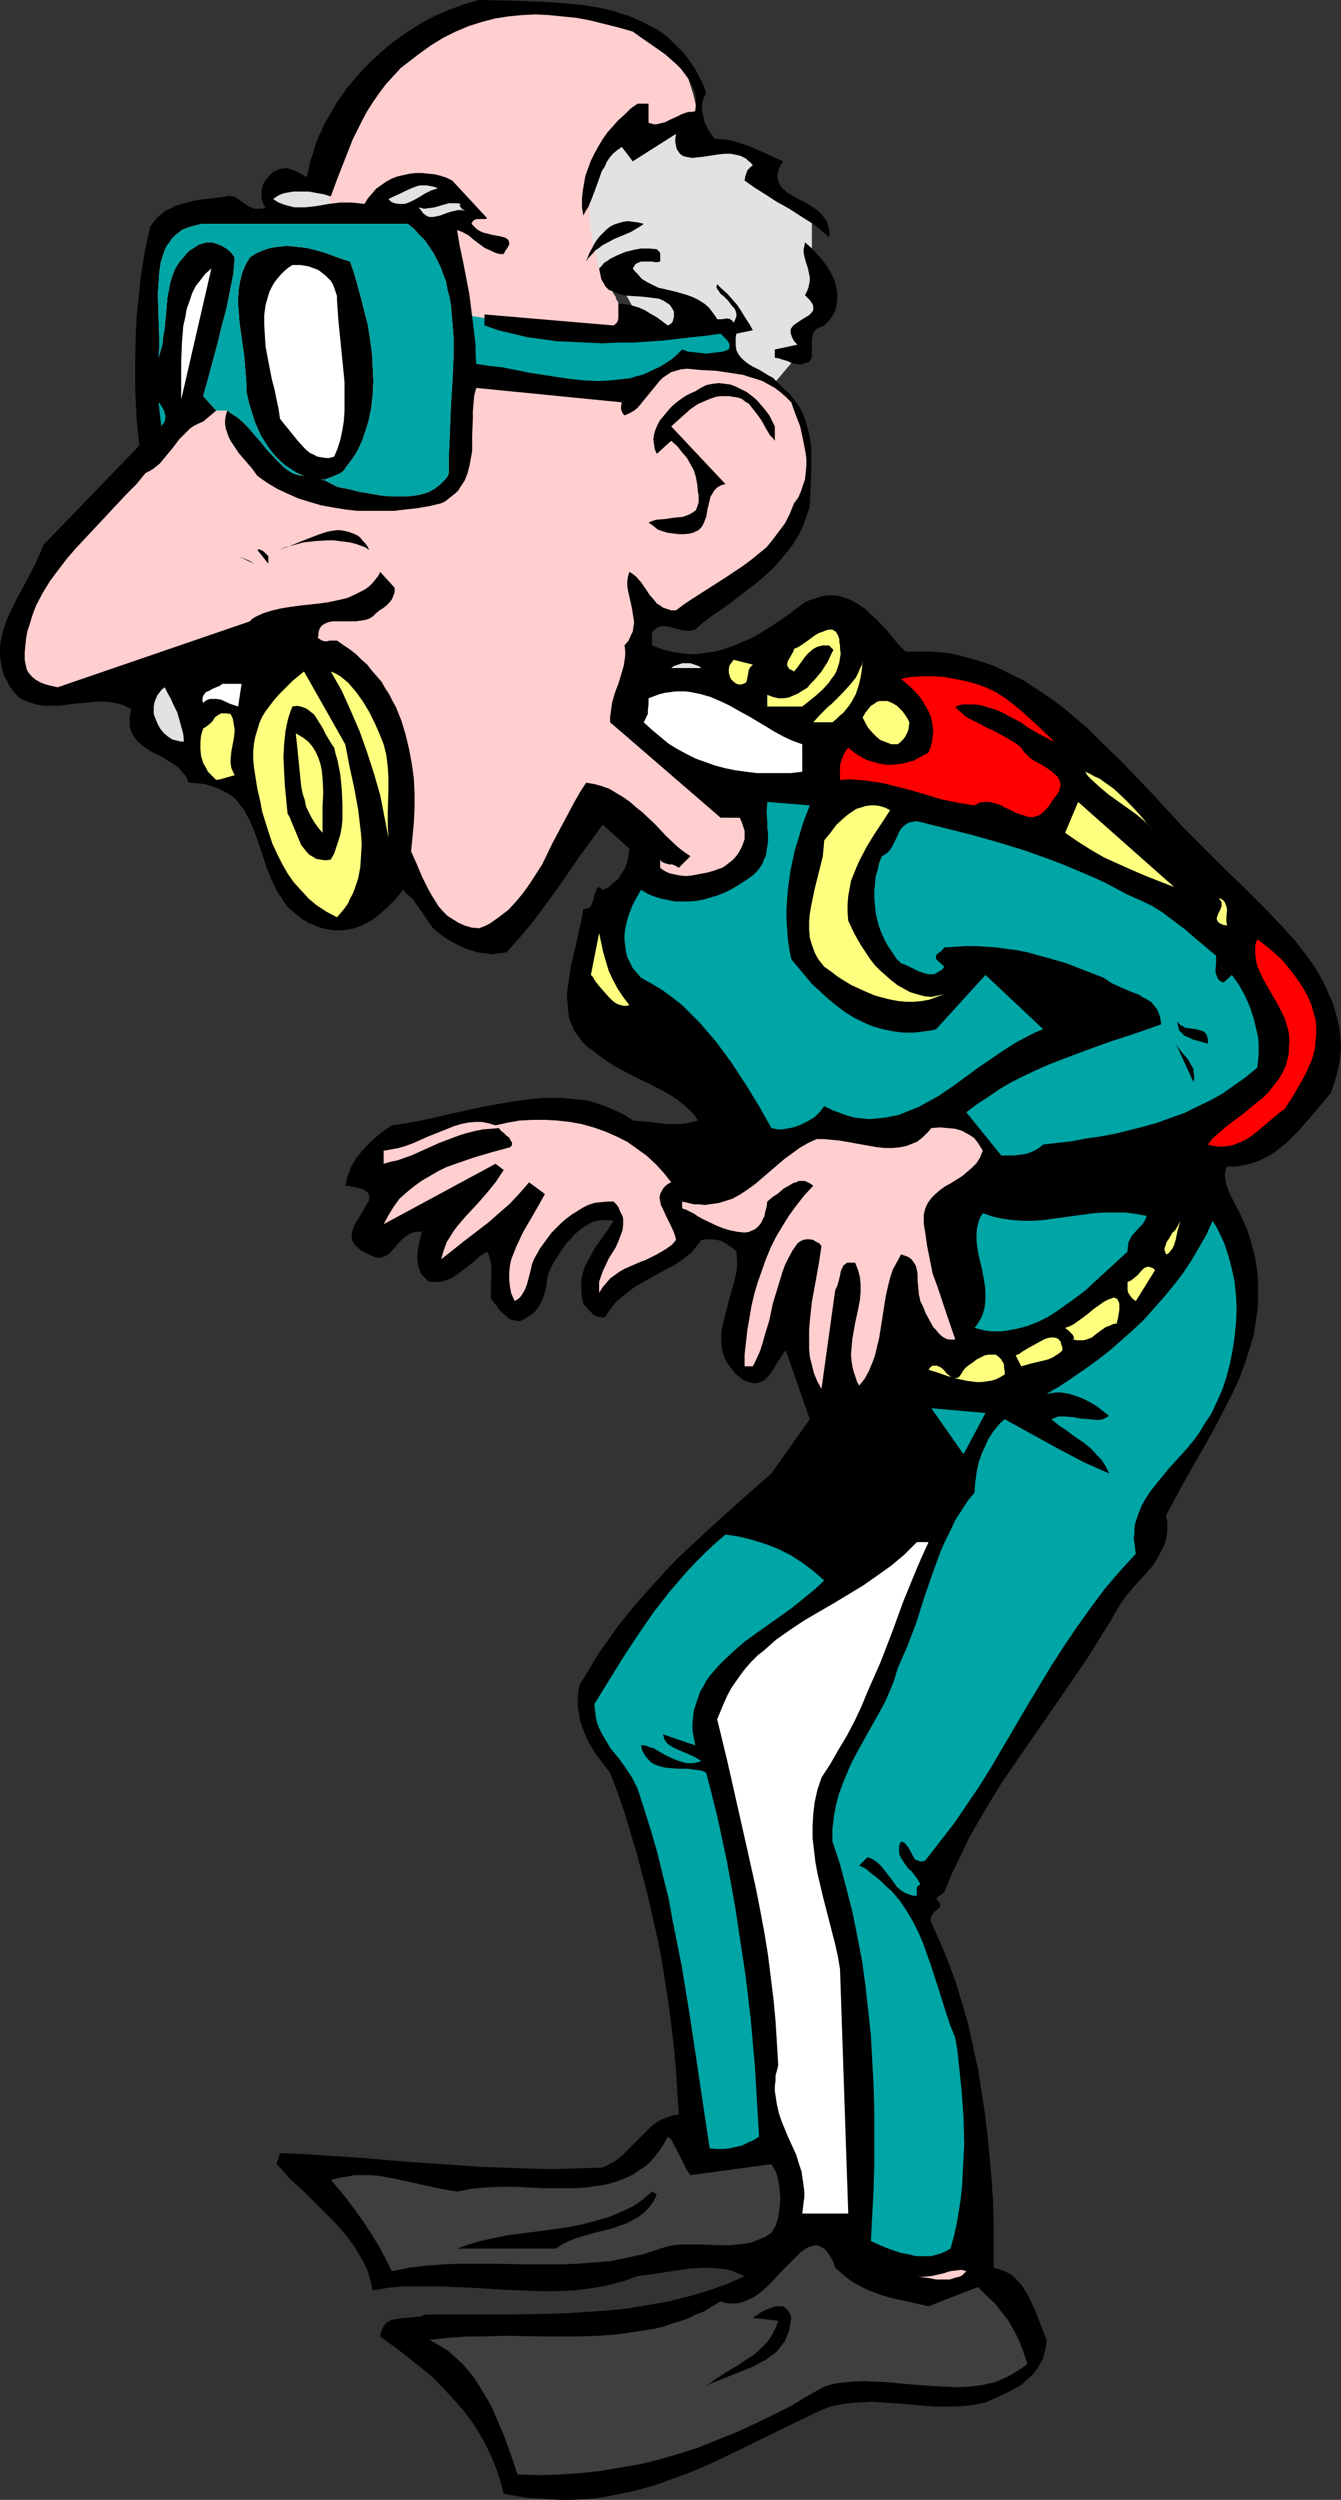 <?xml version="1.0" encoding="UTF-8" standalone="no"?>
<svg
   version="1.0"
   width="83.535mm"
   height="155.668mm"
   id="svg59"
   sodipodi:docname="Scuba Diver 20.wmf"
   xmlns:inkscape="http://www.inkscape.org/namespaces/inkscape"
   xmlns:sodipodi="http://sodipodi.sourceforge.net/DTD/sodipodi-0.dtd"
   xmlns="http://www.w3.org/2000/svg"
   xmlns:svg="http://www.w3.org/2000/svg">
  <rect width="100%" height="100%" fill="#333333" stroke="none"/>
  <sodipodi:namedview
     id="namedview59"
     pagecolor="#ffffff"
     bordercolor="#000000"
     borderopacity="0.25"
     inkscape:showpageshadow="2"
     inkscape:pageopacity="0.0"
     inkscape:pagecheckerboard="0"
     inkscape:deskcolor="#d1d1d1"
     inkscape:document-units="mm" />
  <defs
     id="defs1">
    <pattern
       id="WMFhbasepattern"
       patternUnits="userSpaceOnUse"
       width="6"
       height="6"
       x="0"
       y="0" />
  </defs>
  <path
     style="fill:#ffcece;fill-opacity:1;fill-rule:evenodd;stroke:none"
     d="m 76.911,44.438 v 0 -0.162 l 0.162,-0.323 v -0.485 l 0.162,-0.323 0.162,-0.646 0.162,-0.646 0.162,-0.646 0.323,-1.778 0.485,-1.778 0.646,-1.939 0.646,-2.101 1.454,-4.525 0.808,-2.101 0.808,-2.101 0.969,-1.939 0.969,-1.778 0.969,-1.454 0.485,-0.646 0.646,-0.646 0.485,-0.485 0.646,-0.646 0.808,-0.646 0.969,-0.646 0.808,-0.646 1.131,-0.646 1.131,-0.646 1.293,-0.808 2.585,-1.454 2.747,-1.454 3.232,-1.616 3.07,-1.293 3.393,-1.293 3.555,-1.293 3.555,-1.131 3.555,-0.808 3.393,-0.808 3.555,-0.323 1.616,-0.162 h 1.616 1.616 l 1.616,0.162 1.777,0.162 1.777,0.323 2.101,0.485 1.939,0.485 3.878,1.131 3.878,1.454 1.939,0.808 1.616,0.646 1.616,0.808 1.454,0.808 1.454,0.808 0.969,0.808 0.969,0.808 0.646,0.646 0.485,0.808 0.485,0.97 0.485,1.293 0.485,1.131 0.969,2.909 0.969,3.07 0.323,1.293 0.323,1.454 0.323,1.131 0.162,1.131 0.323,0.97 0.162,0.646 v 0.485 0.162 0 l -9.21,1.131 -4.686,2.747 -3.878,-1.131 -7.271,11.311 v 0.162 0.323 l -0.162,0.646 v 0.808 0.808 l -0.162,0.97 v 2.424 l -0.162,2.585 v 2.424 l 0.162,1.131 0.162,1.131 0.162,0.808 0.162,0.808 0.323,0.808 0.323,0.808 0.808,1.939 1.777,4.363 0.969,1.939 0.323,0.808 0.485,0.646 0.162,0.646 0.323,0.485 0.162,0.323 v 0.162 l 1.616,7.433 -45.403,1.939 -25.206,-27.955 z"
     id="path1" />
  <path
     style="fill:#e2e2e2;fill-opacity:1;fill-rule:evenodd;stroke:none"
     d="m 63.823,44.438 7.109,-1.939 5.978,1.939 1.454,5.171 -9.372,1.454 -4.201,-0.485 z"
     id="path2" />
  <path
     style="fill:#e2e2e2;fill-opacity:1;fill-rule:evenodd;stroke:none"
     d="m 145.097,65.121 -4.039,-1.939 -1.131,-4.686 v 0 -0.323 l -0.162,-0.323 -0.162,-0.485 -0.162,-0.646 v -0.646 l -0.323,-1.616 -0.323,-1.778 v -1.939 -1.778 -0.97 l 0.162,-0.808 v -0.646 l 0.162,-0.485 V 45.407 44.761 l 0.162,-1.454 0.162,-1.616 0.323,-1.616 0.323,-0.646 0.162,-0.646 0.323,-0.485 0.323,-0.485 0.808,-0.808 0.969,-0.808 1.939,-1.939 0.969,-0.808 0.646,-0.646 0.323,-0.323 0.323,-0.162 v -0.162 h 0.162 l 17.774,-2.747 0.485,5.171 6.625,0.485 h 0.162 0.162 l 0.323,0.162 0.485,0.162 0.646,0.162 0.646,0.162 1.454,0.646 1.454,0.808 1.454,0.808 0.485,0.485 0.646,0.485 0.323,0.646 0.323,0.646 0.162,0.646 0.485,0.646 0.646,0.808 0.646,0.808 1.777,1.778 1.939,1.616 1.939,1.616 0.808,0.646 0.646,0.485 0.646,0.485 0.485,0.485 0.323,0.162 0.162,0.162 v 12.119 0.162 0.162 l 0.162,0.323 v 0.646 0.485 l 0.162,0.646 0.162,1.616 0.323,1.454 0.162,1.454 0.162,0.646 0.162,0.646 v 0.485 l 0.162,0.323 v 0.323 0.485 l -0.162,0.485 -0.162,0.646 -0.485,1.454 -0.646,1.454 -0.646,1.616 -0.323,0.646 -0.323,0.646 -0.323,0.485 -0.162,0.323 v 0.162 l -0.162,0.162 -1.293,2.909 -7.109,8.403 -20.197,1.778 z"
     id="path3" />
  <path
     style="fill:#00a5a5;fill-opacity:1;fill-rule:evenodd;stroke:none"
     d="m 108.903,74.009 31.508,5.171 22.621,-1.939 h 10.341 l -1.454,7.595 -6.625,-0.485 -6.625,1.939 -9.371,6.464 -40.394,-4.04 z"
     id="path4" />
  <path
     style="fill:#000000;fill-opacity:1;fill-rule:evenodd;stroke:none"
     d="m 166.263,21.815 -0.323,0.646 -0.323,0.646 -0.162,0.808 -0.162,0.646 v 1.454 l 0.323,1.454 0.323,1.454 0.646,1.293 0.808,1.293 0.808,1.131 2.101,0.162 2.262,0.323 1.939,0.646 1.939,0.646 4.039,1.778 1.777,0.808 2.101,0.97 -0.485,0.808 -0.485,0.97 -0.162,0.646 -0.162,0.808 V 41.852 l 0.162,0.646 0.162,0.485 0.323,0.646 0.323,0.485 0.323,0.323 1.131,0.97 1.131,0.646 1.293,0.808 1.454,0.646 1.293,0.808 1.293,0.808 1.131,0.97 0.969,1.131 0.485,0.646 0.323,0.808 0.162,0.646 0.162,0.808 0.162,0.808 -0.162,0.97 -0.808,-0.808 -0.969,-0.808 -1.131,-0.97 -1.131,-0.808 -2.585,-1.616 -2.747,-1.778 -2.908,-1.616 -2.747,-1.778 -2.585,-1.616 -1.131,-0.808 -1.131,-0.808 0.162,-0.97 0.323,-0.97 0.162,-0.485 0.323,-0.323 0.485,-0.485 0.485,-0.323 -0.485,-0.646 -0.646,-0.485 -0.485,-0.485 -0.646,-0.323 -0.646,-0.323 -0.646,-0.162 -1.616,-0.323 h -1.454 l -1.616,0.162 -3.07,0.485 -1.454,0.162 -1.454,0.162 -1.131,-0.162 -0.646,-0.162 -0.485,-0.162 -0.485,-0.323 -0.323,-0.323 -0.323,-0.485 -0.323,-0.485 -0.162,-0.808 -0.162,-0.808 v -0.808 l 0.162,-1.131 -10.179,6.464 -2.585,-3.393 -1.131,0.808 -0.969,0.808 -0.808,0.97 -0.646,0.97 -0.485,1.131 -0.646,0.97 -0.808,2.262 -0.808,2.262 -0.808,2.101 -0.808,1.939 -0.646,0.97 -0.485,0.97 -0.323,-1.939 v -1.939 l 0.162,-1.778 0.323,-1.939 0.323,-1.778 0.646,-1.778 0.646,-1.778 0.808,-1.616 0.969,-1.778 0.969,-1.616 1.131,-1.616 1.293,-1.454 1.293,-1.454 1.454,-1.293 1.454,-1.454 1.616,-1.131 h 2.585 v 4.525 l 0.646,0.162 0.646,0.162 h 0.646 l 0.646,-0.162 1.293,-0.323 1.293,-0.646 1.454,-0.646 1.293,-0.646 1.454,-0.485 h 0.808 l 0.808,-0.162 0.162,-1.616 v -1.616 l -0.323,-1.454 -0.646,-1.454 -0.646,-1.293 -0.969,-1.293 -0.969,-1.293 -1.131,-1.131 -1.293,-1.131 -1.293,-1.131 -2.747,-1.939 -2.585,-1.778 -1.131,-0.808 -1.131,-0.808 -3.393,-0.97 -3.232,-0.808 -3.232,-0.808 -3.393,-0.646 -3.232,-0.323 -3.232,-0.323 -3.232,-0.162 -3.232,0.162 -3.232,0.323 -3.07,0.485 -3.07,0.808 -3.07,0.97 -3.07,1.293 -2.908,1.454 -2.908,1.778 -2.908,2.101 -2.101,1.616 -2.101,1.616 -1.777,1.939 -1.777,1.939 -1.454,1.939 -1.454,2.101 -1.454,2.262 -1.131,2.101 -1.131,2.262 -1.131,2.262 -1.777,4.525 -1.777,4.525 -1.616,4.363 -1.616,-0.485 -1.777,-0.323 -1.777,-0.323 h -1.939 -1.777 l -1.777,0.323 -0.646,0.162 -0.808,0.323 -0.808,0.485 -0.646,0.485 1.293,0.808 1.293,0.485 1.131,0.323 1.293,0.323 h 1.293 1.293 l 2.747,-0.323 2.747,-0.485 2.747,-0.323 h 1.454 1.293 l 1.454,0.162 1.454,0.162 0.808,-1.293 0.969,-1.131 0.969,-1.131 1.131,-0.808 1.131,-0.808 1.454,-0.808 1.293,-0.485 1.454,-0.323 1.454,-0.323 1.454,-0.162 h 1.454 l 1.454,0.162 1.616,0.162 1.293,0.323 1.454,0.485 1.293,0.646 8.24,8.888 -0.485,0.162 h -0.485 -0.485 -0.969 l -0.485,0.162 -0.485,0.323 -0.323,0.646 0.646,0.646 0.646,0.646 0.808,0.485 0.808,0.323 1.939,0.485 1.777,0.323 0.646,0.162 0.646,0.162 0.485,0.323 0.323,0.323 0.162,0.646 v 0.323 l -0.162,0.323 -0.162,0.323 -0.323,0.485 -0.323,0.485 -0.323,0.646 h -0.808 l -0.808,-0.162 -0.808,-0.323 -0.646,-0.323 -1.454,-0.646 -1.293,-0.97 -1.293,-0.97 -1.131,-0.97 -1.454,-0.808 -1.293,-0.485 0.646,3.878 0.808,3.717 1.454,7.595 0.485,3.878 0.485,3.878 0.485,4.201 v 2.262 l 0.162,2.101 3.07,0.485 3.07,0.323 6.463,1.293 6.302,0.97 3.232,0.485 3.232,0.323 3.07,0.162 3.232,-0.162 2.908,-0.323 1.616,-0.162 1.454,-0.485 1.454,-0.323 1.454,-0.646 1.293,-0.646 1.454,-0.646 1.293,-0.808 1.454,-0.97 1.131,-0.97 1.293,-1.293 1.293,0.485 1.454,0.162 1.454,0.162 1.454,0.162 1.454,-0.162 1.293,-0.162 1.293,-0.162 1.293,-0.485 0.162,-0.646 v -0.485 l -0.162,-0.485 -0.323,-0.485 -0.808,-0.808 -0.323,-0.323 -0.485,-0.485 -3.393,0.485 -3.232,0.323 -6.948,0.808 -7.109,0.485 h -3.555 l -3.555,0.162 -3.716,-0.162 -3.393,-0.162 -3.716,-0.162 -3.393,-0.485 -3.555,-0.485 -3.393,-0.808 -3.393,-0.808 -3.232,-1.131 v -2.585 l 30.377,2.585 0.646,-0.485 0.323,-0.485 0.162,-0.646 v -0.646 -0.808 -0.646 -0.808 -0.646 l 1.616,0.162 1.616,0.323 1.616,0.485 1.454,0.646 1.293,0.808 1.454,0.808 1.293,0.97 1.293,0.97 0.646,-0.323 0.485,-0.485 0.162,-0.646 0.162,-0.485 v -0.646 -0.646 l -0.323,-0.646 -0.323,-0.485 -0.323,-0.485 -0.485,-0.323 -0.969,-0.646 -1.131,-0.485 -1.293,-0.162 -1.293,-0.162 -1.454,-0.162 -2.747,-0.162 -1.454,-0.162 -1.293,-0.323 -1.131,-0.485 -1.131,-0.485 -0.808,-0.808 -0.323,-0.646 -0.323,-0.485 -0.323,-0.646 -0.162,-0.808 -0.162,-0.808 -0.162,-0.808 0.646,-0.646 0.485,-0.646 0.808,-0.485 0.646,-0.485 1.616,-0.808 1.939,-0.808 1.939,-0.485 1.777,-0.323 h 1.939 l 1.777,0.162 0.323,0.323 0.323,0.323 0.162,0.323 v 0.323 0.808 0.808 l -0.969,0.162 -0.969,-0.162 h -1.777 -0.808 l -0.808,0.323 -0.323,0.162 -0.323,0.323 -0.162,0.323 -0.323,0.485 0.485,0.646 0.646,0.646 0.969,1.131 1.293,0.808 1.293,0.646 1.293,0.646 1.454,0.323 2.747,0.646 2.747,0.808 1.293,0.485 1.293,0.646 1.293,0.808 1.131,0.97 0.969,1.293 0.485,0.646 0.485,0.808 h 0.969 l 1.131,-0.162 h 0.485 l 0.485,0.162 0.485,0.323 0.323,0.485 0.323,-0.646 0.323,-0.808 v -0.646 l -0.162,-0.646 -0.323,-0.646 -0.485,-0.485 -0.969,-1.293 -1.131,-1.131 -0.646,-0.485 -0.323,-0.485 -0.323,-0.485 -0.323,-0.485 v -0.323 l 0.162,-0.485 1.131,1.131 1.293,1.131 1.131,1.293 1.131,1.293 0.969,1.454 0.969,1.616 0.969,1.454 0.808,1.454 -3.878,0.808 -0.162,0.808 v 0.646 1.293 l 0.162,1.131 0.485,0.97 0.485,0.646 0.808,0.808 0.808,0.646 0.969,0.646 1.939,0.97 2.101,1.293 0.969,0.485 0.808,0.808 0.808,0.808 0.808,0.808 1.454,1.293 1.131,1.454 1.131,1.454 0.808,1.616 0.646,1.616 0.485,1.616 0.485,1.778 0.323,1.778 0.162,1.778 v 1.939 3.717 l -0.162,3.555 -0.162,3.555 -0.162,1.293 -0.485,1.293 -0.808,2.424 -1.131,2.424 -1.293,2.101 -1.616,2.101 -1.616,1.939 -1.777,1.939 -1.939,1.778 -1.939,1.616 -2.101,1.616 -4.201,3.232 -4.201,2.909 -1.939,1.454 -1.777,1.616 -0.808,0.162 -0.646,0.162 -1.454,-0.162 -1.293,-0.323 -0.646,-0.162 -0.646,-0.162 -1.293,-0.323 h -0.646 -0.646 l -0.485,0.162 -0.646,0.323 -0.485,0.485 -0.485,0.485 v 3.07 l 1.293,0.485 1.293,0.485 1.293,0.323 1.293,0.323 2.424,0.323 2.424,0.162 2.424,-0.323 2.424,-0.323 2.262,-0.646 2.262,-0.808 2.262,-0.97 2.262,-0.97 2.101,-1.293 2.101,-1.293 4.039,-2.747 3.878,-2.909 1.131,-0.485 1.131,-0.323 0.969,-0.323 0.969,-0.323 0.969,-0.162 h 1.777 l 0.969,0.162 1.616,0.485 1.616,0.646 1.616,0.97 1.454,0.97 1.293,1.293 1.293,1.131 2.585,2.747 2.262,2.747 0.969,1.131 1.131,0.97 h 2.747 2.747 l 2.747,0.162 2.585,0.323 2.585,0.646 2.424,0.646 2.585,0.808 2.424,0.808 2.262,1.131 2.262,1.131 2.424,1.131 2.101,1.454 2.262,1.454 2.101,1.454 2.262,1.616 1.939,1.616 4.201,3.555 3.878,3.878 4.039,3.878 3.716,3.878 3.878,4.04 3.555,3.878 3.716,4.04 3.716,3.717 3.07,3.07 3.232,3.232 3.232,3.07 3.393,3.393 3.232,3.232 3.232,3.393 3.07,3.393 2.747,3.555 1.293,1.778 1.131,1.778 1.131,1.939 0.969,1.939 0.808,1.939 0.808,1.778 0.646,2.101 0.485,1.939 0.485,2.101 0.162,1.939 0.162,2.101 -0.162,2.101 -0.323,2.262 -0.485,2.101 -0.646,2.262 -0.808,2.262 -2.585,3.07 -2.585,3.07 -2.585,2.909 -1.454,1.454 -1.293,1.293 -1.454,1.131 -1.454,1.131 -1.616,0.97 -1.616,0.808 -1.777,0.646 -1.939,0.485 -1.939,0.323 h -2.101 l -0.323,0.808 -0.162,0.808 v 0.808 l 0.162,0.97 0.162,0.808 0.323,0.97 0.808,1.939 1.939,3.717 0.808,1.778 0.808,1.778 0.808,2.262 0.646,2.424 0.646,2.424 0.323,2.262 0.323,2.424 v 2.262 2.262 2.262 l -0.323,2.262 -0.323,2.101 -0.323,2.262 -1.293,4.201 -0.646,2.101 -1.616,4.363 -1.939,4.04 -2.101,4.04 -2.101,4.04 -2.262,4.04 -2.262,3.878 -2.262,4.04 -2.101,3.878 -2.101,3.878 0.323,1.616 v 1.616 l -0.162,1.616 -0.323,1.454 -0.646,1.454 -0.646,1.293 -0.808,1.454 -0.808,1.293 -2.101,2.424 -2.101,2.262 -1.939,2.262 -0.808,1.131 -0.808,1.131 -2.424,4.201 -2.747,4.363 -2.585,4.201 -2.908,4.201 -5.655,8.241 -5.817,8.403 -5.655,8.241 -2.585,4.201 -2.585,4.363 -2.424,4.201 -2.101,4.363 -2.101,4.363 -1.777,4.363 -1.939,1.454 0.485,0.646 0.323,0.323 0.162,0.485 v 0.323 l -0.162,0.323 -0.162,0.162 -0.485,0.485 -0.646,0.485 -0.485,0.646 -0.162,0.323 -0.162,0.485 v 0.485 l 0.162,0.485 2.101,4.686 1.939,4.686 1.777,4.848 1.454,4.848 1.454,5.009 1.131,5.171 1.131,5.171 0.808,5.171 0.808,5.171 0.646,5.333 0.485,5.171 0.485,5.333 0.323,5.171 0.162,5.332 v 5.009 5.171 l 1.293,0.323 1.293,0.485 1.293,0.646 0.969,0.808 0.969,0.97 0.969,1.131 0.646,1.131 0.808,1.293 1.131,2.424 1.131,2.747 0.969,2.585 0.969,2.424 -0.162,1.616 -0.323,1.454 -0.323,1.293 -0.646,1.131 -0.646,1.131 -0.808,1.131 -0.969,0.97 -0.969,0.808 -0.969,0.97 -1.131,0.646 -2.424,1.293 -2.424,1.131 -2.585,1.131 -2.262,0.485 -2.262,0.323 -2.424,0.162 h -2.424 -2.424 l -2.585,-0.162 -5.17,-0.485 -5.009,-0.323 -2.424,-0.162 -2.585,0.162 -2.424,0.162 -2.262,0.323 -2.262,0.485 -2.101,0.808 -4.363,2.101 -4.363,2.101 -8.564,4.201 -4.363,2.101 -4.363,2.101 -4.524,1.939 -4.363,1.616 -4.524,1.616 -4.686,1.293 -2.424,0.485 -2.424,0.485 -2.424,0.485 -2.424,0.323 -2.424,0.162 -2.585,0.162 h -2.585 l -2.585,-0.162 -2.585,-0.162 -2.747,-0.162 -2.747,-0.485 -2.747,-0.485 -0.808,-3.07 -0.969,-2.909 -1.131,-2.747 -1.293,-2.747 -1.454,-2.585 -1.616,-2.585 -1.777,-2.424 -1.939,-2.262 -1.939,-2.101 -2.101,-2.262 -2.101,-2.101 -4.686,-3.717 -2.424,-1.939 -4.847,-3.555 0.162,-0.97 0.323,-0.808 0.323,-0.646 0.485,-0.646 0.646,-0.485 0.646,-0.323 0.808,-0.162 0.808,-0.162 1.777,-0.162 1.777,-0.162 1.616,-0.162 0.808,-0.323 0.808,-0.162 h 9.372 9.533 l 9.533,-0.162 4.847,-0.162 4.847,-0.323 4.686,-0.323 4.686,-0.485 4.686,-0.808 4.686,-0.808 4.524,-1.131 4.524,-1.293 4.524,-1.616 2.262,-0.97 2.1,-0.97 -1.616,-0.646 -1.454,-0.646 -1.616,-0.323 -1.616,-0.162 -1.616,-0.162 h -1.616 l -3.393,0.162 -3.232,0.485 -3.232,0.485 -3.07,0.485 -1.293,0.162 -1.454,0.162 -1.777,0.646 -1.777,0.646 -1.939,0.485 -1.777,0.485 -3.878,0.646 -3.878,0.485 -4.039,0.162 h -3.878 l -4.039,-0.162 -4.039,-0.162 -8.079,-0.485 -4.039,-0.162 -3.878,-0.162 h -4.039 -3.878 l -3.716,0.323 -3.716,0.646 -0.485,-2.262 -0.646,-2.262 -0.969,-2.101 -1.131,-1.939 -1.293,-2.101 -1.454,-1.939 -1.454,-1.778 -1.616,-1.778 -3.555,-3.555 -3.393,-3.393 -3.555,-3.232 -1.454,-1.778 -1.616,-1.616 0.808,-2.585 4.847,0.162 4.847,0.323 9.695,0.646 9.372,0.808 9.372,0.646 9.21,0.646 9.371,0.323 4.686,0.162 h 4.847 l 4.686,-0.162 5.009,-0.162 1.293,-0.646 1.293,-0.646 1.131,-0.808 1.131,-0.97 1.939,-1.939 1.939,-1.939 1.939,-1.939 0.969,-0.97 1.131,-0.808 1.131,-0.646 1.293,-0.485 1.293,-0.485 1.454,-0.162 -0.323,-5.332 -0.323,-5.333 -0.485,-5.333 -0.646,-5.171 -0.646,-5.171 -0.808,-5.171 -0.808,-5.009 -0.969,-5.009 -1.131,-5.009 -1.131,-5.009 -1.293,-4.848 -1.293,-5.009 -1.454,-4.848 -1.454,-4.848 -1.616,-4.686 -1.777,-4.686 -1.777,-2.262 -1.777,-2.424 -1.454,-2.424 -0.646,-1.293 -0.485,-1.293 -0.485,-1.293 -0.485,-1.454 -0.162,-1.293 -0.323,-1.454 v -1.293 -1.454 l 0.162,-1.454 0.323,-1.454 2.101,-3.393 2.101,-3.555 2.424,-3.393 2.262,-3.232 2.585,-3.232 2.747,-3.232 2.747,-3.07 2.747,-3.07 2.908,-3.07 3.07,-2.909 6.302,-5.817 6.463,-5.817 6.625,-5.817 9.048,-12.766 -5.655,-16.159 -0.485,0.485 -0.485,0.808 -0.969,1.454 -0.969,1.616 -0.969,1.454 -0.646,0.646 -0.646,0.646 -0.808,0.323 -0.646,0.162 -0.969,0.162 -0.969,-0.323 -1.131,-0.323 -0.485,-0.323 -0.646,-0.485 -0.969,-0.808 -0.646,-0.808 -0.646,-0.808 -0.646,-0.808 -0.485,-0.97 -0.323,-0.808 -0.323,-0.808 -0.162,-0.97 -0.162,-1.778 v -1.939 l 0.323,-1.778 0.485,-1.939 0.969,-3.878 1.131,-3.878 0.485,-1.939 0.323,-1.939 v -1.778 l -0.162,-1.939 -0.808,-0.808 -0.969,-0.646 -0.969,-0.646 -0.969,-0.485 -0.969,-0.162 -1.131,-0.162 H 166.425 l -1.293,0.162 -1.131,1.454 -1.131,1.454 -1.454,1.131 -1.293,0.97 -1.454,0.97 -1.616,0.808 -6.14,3.393 -1.616,0.97 -1.454,1.131 -1.454,1.131 -1.454,1.293 -1.293,1.616 -1.131,1.778 -0.808,0.162 -0.646,-0.162 -0.808,-0.162 -0.646,-0.485 -1.131,-1.131 -1.131,-1.293 -0.323,-1.454 -0.162,-1.454 v -1.454 -1.293 l 0.323,-1.293 0.323,-1.293 0.485,-1.131 0.646,-1.131 1.293,-2.424 1.454,-2.101 1.616,-2.262 1.454,-2.262 -1.293,-0.162 h -1.293 l -1.293,0.162 -1.131,0.323 -1.131,0.646 -1.131,0.646 -0.969,0.808 -0.969,0.808 -0.969,1.131 -0.969,0.97 -1.616,2.424 -1.454,2.262 -1.131,2.424 -0.323,1.616 -0.162,1.616 -0.485,1.616 -0.485,1.454 -0.808,1.454 -0.969,1.293 -0.646,0.485 -0.646,0.485 -0.808,0.485 -0.808,0.485 -0.646,0.162 h -0.646 l -0.646,-0.162 -0.646,-0.162 -0.485,-0.162 -0.485,-0.485 -0.969,-0.808 -0.969,-0.97 -0.646,-0.97 -0.808,-0.97 -0.323,-0.485 -0.162,-0.323 0.162,-5.817 v -1.293 l -0.162,-1.293 -0.323,-1.293 -0.485,-1.131 -1.616,0.97 -1.454,1.293 -1.616,1.293 -1.454,1.131 -1.616,1.131 -0.808,0.485 -0.969,0.323 -0.808,0.323 -0.969,0.162 h -1.131 -1.131 l -0.646,-0.485 -0.646,-0.646 -0.646,-0.646 -0.323,-0.808 -0.323,-0.808 -0.162,-0.808 -0.162,-1.616 0.162,-1.778 0.323,-1.616 0.323,-1.454 0.162,-0.646 0.162,-0.485 h -1.131 l -0.969,0.162 -0.808,0.323 -0.808,0.485 -0.808,0.646 -0.646,0.646 -1.293,1.454 -1.131,1.293 -0.646,0.485 -0.808,0.323 -0.646,0.323 H 88.868 l -0.969,-0.323 -0.485,-0.162 -0.485,-0.323 -1.131,-0.485 -0.808,-0.485 -0.808,-0.646 -0.485,-0.485 -0.485,-0.646 -0.323,-0.646 v -0.485 l -0.162,-0.646 0.162,-0.646 0.162,-0.646 0.485,-1.293 0.808,-1.293 0.808,-1.293 0.646,-1.131 0.646,-1.131 0.323,-0.485 0.162,-0.485 v -0.485 -0.485 l -0.162,-0.323 -0.323,-0.485 -0.485,-0.323 -0.485,-0.323 -0.808,-0.162 -0.969,-0.323 -1.131,-0.162 -1.293,-0.162 0.323,-1.131 0.162,-0.97 0.485,-1.131 0.323,-1.131 0.646,-0.97 0.485,-0.97 1.454,-1.778 1.616,-1.778 1.777,-1.616 1.777,-1.454 1.939,-1.293 3.393,-0.485 3.555,-0.646 3.555,-0.808 3.555,-0.808 3.716,-0.808 3.716,-0.808 3.555,-0.646 3.716,-0.646 3.555,-0.485 3.716,-0.323 h 3.555 l 1.777,0.162 1.777,0.162 1.777,0.162 1.777,0.323 1.616,0.485 1.777,0.646 1.616,0.646 1.777,0.808 1.616,0.808 1.616,1.131 3.716,0.323 4.039,0.485 h 1.939 1.939 l 1.939,-0.323 1.777,-0.485 -0.969,-1.454 -1.293,-1.293 -1.293,-1.131 -1.454,-1.131 -1.454,-0.97 -1.454,-0.808 -3.393,-1.778 -3.393,-1.616 -3.393,-1.778 -1.777,-0.97 -1.454,-0.97 -1.616,-1.131 -1.454,-1.131 -1.131,-0.808 -0.969,-0.808 -0.808,-0.808 -0.646,-0.97 -0.646,-0.808 -0.646,-0.97 -0.323,-0.97 -0.485,-0.97 -0.323,-1.131 -0.162,-0.97 -0.162,-2.101 -0.162,-2.262 0.323,-2.262 0.323,-2.262 0.323,-2.262 1.131,-4.686 0.969,-4.363 0.485,-2.101 0.323,-2.101 h 0.485 l 0.485,-0.162 0.485,-0.162 0.323,-0.323 0.323,-0.808 0.323,-0.808 0.162,-0.97 0.323,-0.808 0.323,-0.808 0.162,-0.162 0.323,-0.162 0.808,0.646 0.808,-0.323 0.646,-0.323 1.131,-0.97 1.131,-0.97 0.808,-1.293 0.808,-1.293 0.485,-1.454 0.323,-1.616 0.162,-1.454 -6.302,-5.656 -2.747,3.878 -2.747,3.717 -5.332,7.756 -2.747,3.717 -2.747,3.717 -3.07,3.717 -3.232,3.555 -1.131,0.162 -1.131,0.162 -1.131,0.162 -1.131,-0.162 -1.131,-0.162 -1.131,-0.162 -2.262,-0.646 -2.262,-0.97 -2.101,-1.131 -1.939,-1.293 -1.939,-1.616 -1.616,-2.262 -0.808,-1.293 -0.808,-1.131 -0.808,-1.131 -0.808,-1.131 -1.131,-0.97 -1.131,-1.131 -0.808,1.131 -0.969,1.131 -0.969,0.97 -1.131,1.131 -1.131,0.97 -1.131,0.97 -1.131,0.808 -1.454,0.808 -1.293,0.646 -1.454,0.485 -1.454,0.323 -1.454,0.162 h -1.616 l -1.454,-0.162 -1.616,-0.323 -1.616,-0.646 -1.616,-0.646 -1.293,-0.808 -1.293,-0.97 -1.131,-0.97 -1.131,-0.97 -0.808,-1.131 -0.808,-1.293 -0.808,-1.131 -1.293,-2.747 -1.131,-2.747 -0.969,-2.909 -0.969,-2.909 -0.969,-2.747 -1.131,-2.747 -0.646,-1.131 -0.646,-1.293 -0.808,-0.97 -0.808,-1.131 -0.969,-0.97 -1.131,-0.808 -1.293,-0.646 -1.293,-0.646 -1.454,-0.485 -1.616,-0.485 -1.777,-0.162 -1.939,-0.162 -0.323,-0.646 -0.162,-0.646 -0.969,-1.131 -0.969,-1.131 -1.131,-0.808 -1.293,-0.808 -1.293,-0.808 -1.293,-0.646 -1.293,-0.646 -1.293,-0.808 -1.131,-0.808 -0.969,-0.97 -0.808,-0.97 -0.323,-0.646 -0.323,-0.646 -0.162,-0.646 -0.162,-0.808 v -0.808 -0.97 l 0.162,-0.97 0.162,-0.97 -0.646,-0.323 -0.808,-0.485 -1.454,-0.485 -1.616,-0.323 -1.777,-0.162 h -1.777 l -1.616,0.162 -3.716,0.323 -3.555,0.485 H 12.118 10.341 L 8.564,165.792 6.948,165.308 5.332,164.661 4.524,164.177 3.878,163.53 2.908,162.399 2.101,161.268 1.616,160.137 0.969,159.006 0.646,157.875 0.323,156.743 0.162,155.612 0,154.481 v -1.293 -0.97 l 0.323,-2.262 0.646,-2.262 0.808,-2.262 0.969,-2.101 1.131,-2.262 2.262,-4.201 2.262,-4.363 0.969,-2.101 0.808,-2.101 22.621,-23.431 -0.646,-6.625 -0.323,-6.625 v -6.787 l 0.162,-6.625 0.162,-3.232 0.323,-3.232 0.323,-3.232 0.323,-3.232 0.485,-3.07 0.485,-3.07 0.646,-2.909 0.646,-2.909 0.808,-1.131 0.808,-0.97 0.969,-0.808 0.969,-0.808 1.131,-0.485 1.131,-0.646 1.131,-0.323 1.131,-0.323 2.424,-0.646 2.424,-0.323 2.585,-0.323 2.585,-0.323 0.485,-0.162 0.485,0.162 h 0.646 l 0.485,0.323 0.969,0.646 2.101,1.454 0.485,0.162 0.646,0.323 h 0.646 0.646 0.646 L 62.531,48.801 62.046,48.154 61.884,47.669 61.561,46.861 V 46.215 45.569 44.922 l 0.323,-1.293 0.323,-0.646 0.323,-0.646 0.485,-0.485 0.485,-0.646 0.485,-0.485 0.485,-0.323 0.646,-0.323 0.808,-0.323 0.969,-0.162 h 0.808 l 0.808,0.323 0.808,0.162 1.454,0.808 1.454,0.808 0.485,-1.939 0.323,-1.778 0.646,-1.778 0.485,-1.778 0.646,-1.778 0.808,-1.778 0.808,-1.778 0.969,-1.616 1.939,-3.393 2.262,-3.232 2.424,-2.909 2.747,-2.909 2.908,-2.747 2.908,-2.424 3.232,-2.262 3.232,-2.101 3.393,-1.778 3.393,-1.454 3.555,-1.293 L 112.781,0 l 8.24,0.162 4.201,0.162 3.878,0.162 4.039,0.323 3.878,0.323 3.878,0.646 3.555,0.808 1.777,0.646 1.777,0.485 3.232,1.454 1.616,0.808 1.616,0.808 1.454,0.97 1.454,1.131 1.293,1.293 1.293,1.293 1.293,1.293 1.131,1.616 1.131,1.616 0.969,1.778 0.969,1.939 z"
     id="path5" />
  <path
     style="fill:#e2e2e2;fill-opacity:1;fill-rule:evenodd;stroke:none"
     d="m 103.087,44.276 -0.808,0.323 -0.646,0.162 -1.616,0.808 -1.293,0.808 -1.454,0.808 -1.454,0.646 -0.646,0.162 H 94.361 93.715 l -0.808,-0.162 -0.808,-0.323 -0.646,-0.646 1.293,-0.646 1.454,-0.646 1.293,-0.646 1.454,-0.646 1.293,-0.485 0.646,-0.162 h 0.808 0.808 l 0.808,0.162 0.808,0.162 z"
     id="path6" />
  <path
     style="fill:#e2e2e2;fill-opacity:1;fill-rule:evenodd;stroke:none"
     d="m 108.419,47.993 -0.162,0.323 v 0.162 l 0.323,0.485 0.323,0.323 0.646,0.323 -0.969,-0.162 h -0.808 l -0.646,0.162 -0.808,0.162 -1.454,0.485 -1.293,0.485 -0.808,0.162 -0.646,0.162 h -0.646 -0.485 l -0.646,-0.323 -0.646,-0.485 -0.485,-0.646 -0.646,-0.808 0.646,0.162 0.646,0.162 1.293,-0.162 1.131,-0.162 1.131,-0.323 1.131,-0.323 1.131,-0.323 h 1.293 0.646 z"
     id="path7" />
  <path
     style="fill:#ffcece;fill-opacity:1;fill-rule:evenodd;stroke:none"
     d="m 95.977,52.679 1.454,1.131 1.293,1.454 1.293,1.293 1.131,1.616 0.969,1.454 0.808,1.616 0.808,1.616 0.646,1.778 0.646,1.616 0.323,1.939 0.485,1.778 0.323,1.778 0.323,3.878 0.323,3.878 v 4.04 l -0.162,4.04 -0.485,8.08 -0.162,4.04 -0.162,4.04 -0.162,3.717 v 3.878 l -0.323,0.808 -0.485,0.646 -0.646,0.646 -0.646,0.646 -0.646,0.485 -0.646,0.485 -1.454,0.808 -1.616,0.485 -1.777,0.323 -1.777,0.162 h -1.777 -1.939 l -1.939,-0.162 -3.716,-0.646 -1.939,-0.323 -1.777,-0.485 -1.616,-0.323 -1.616,-0.323 -3.393,-1.778 -0.323,0.162 h -0.323 v 0 h 0.162 0.162 0.485 l 0.485,-0.162 0.485,-0.162 1.293,-0.485 1.131,-0.485 0.646,-0.323 0.485,-0.323 0.485,-0.485 0.162,-0.323 0.969,-1.293 0.969,-1.293 0.808,-1.293 0.646,-1.293 0.646,-1.454 0.485,-1.454 0.485,-1.454 0.485,-1.616 0.646,-3.07 0.323,-3.07 0.162,-3.232 -0.162,-3.393 -0.162,-3.232 -0.485,-3.393 -0.485,-3.232 -0.808,-3.07 -0.808,-3.232 -0.808,-2.909 -0.808,-2.909 -0.969,-2.747 -2.908,-0.97 -3.07,-1.131 -2.908,-0.808 -1.454,-0.323 -1.454,-0.162 -1.454,-0.162 -1.616,-0.162 -1.293,0.162 -1.616,0.162 -1.454,0.323 -1.454,0.485 -1.454,0.646 -1.454,0.97 -0.969,1.616 -0.808,1.939 -0.485,1.939 -0.323,1.778 -0.162,1.939 v 2.101 l 0.162,1.939 0.162,2.101 1.131,8.08 0.323,4.04 0.162,2.101 v 1.939 l 0.646,2.909 0.969,3.07 0.485,1.454 0.646,1.454 0.646,1.454 0.808,1.293 0.808,1.293 0.969,1.293 0.969,1.131 1.131,1.131 1.131,0.97 1.454,0.97 1.293,0.808 1.616,0.646 -1.293,-0.162 -1.131,-0.323 -1.131,-0.646 -1.131,-0.808 -0.969,-0.97 -1.131,-1.131 -2.101,-2.262 -1.131,-1.454 -1.131,-1.293 -2.101,-2.424 -1.293,-1.293 -1.131,-0.97 -1.293,-0.808 -1.131,-0.808 -0.323,1.131 -0.162,1.131 v 0.97 l 0.162,0.97 0.323,0.97 0.323,0.97 0.485,0.97 0.646,0.97 1.293,1.939 3.07,3.555 1.293,1.778 2.262,1.616 2.424,1.454 2.424,1.131 2.585,1.131 2.585,0.808 2.747,0.808 2.747,0.485 2.908,0.485 2.747,0.323 h 2.908 2.908 2.908 l 2.747,-0.323 2.908,-0.323 2.747,-0.485 2.747,-0.646 0.969,-0.485 0.808,-0.646 0.808,-0.646 0.808,-0.646 0.646,-0.646 0.485,-0.808 0.969,-1.454 0.646,-1.616 0.485,-1.778 0.323,-1.778 0.323,-1.778 v -3.717 l 0.162,-3.878 V 96.793 l 0.162,-1.939 0.162,-1.778 0.485,-1.778 34.254,3.393 -0.162,0.97 v 0.646 l 0.162,0.485 0.162,0.323 0.162,0.323 0.323,0.323 1.131,-0.485 1.131,-0.646 0.808,-0.646 0.808,-0.97 1.454,-1.778 1.454,-1.778 1.454,-1.778 0.808,-0.808 0.969,-0.646 0.969,-0.646 1.131,-0.323 1.131,-0.323 1.454,-0.162 3.393,0.323 3.393,0.162 3.232,0.485 3.232,0.485 1.454,0.485 1.616,0.485 1.454,0.485 1.454,0.808 1.454,0.808 1.293,0.97 1.293,1.131 1.293,1.293 0.969,2.747 1.131,2.909 0.646,3.07 0.323,1.616 0.323,1.616 0.162,1.454 v 1.616 l -0.162,1.616 -0.162,1.454 -0.485,1.454 -0.485,1.454 -0.646,1.454 -0.969,1.293 -0.969,2.424 -1.131,2.262 -1.454,1.939 -1.454,1.939 -1.454,1.778 -1.777,1.454 -1.777,1.454 -1.939,1.454 -3.878,2.585 -4.039,2.585 -4.039,2.585 -1.939,1.293 -1.939,1.454 h -1.131 l -0.969,-0.323 -0.969,-0.323 -0.646,-0.485 -0.808,-0.485 -0.485,-0.646 -1.131,-1.293 -0.969,-1.454 -1.131,-1.616 -1.131,-1.293 -0.808,-0.646 -0.808,-0.485 -0.323,1.131 -0.162,1.131 v 0.97 l 0.162,1.131 0.485,2.101 0.485,2.262 0.323,2.101 0.162,0.97 -0.162,1.131 -0.162,1.131 -0.485,0.97 -0.485,1.131 -0.969,1.131 0.162,1.293 v 1.131 l -0.162,1.131 -0.162,1.131 -0.646,2.262 -0.646,2.101 -0.808,2.101 -0.646,2.262 -0.162,1.131 -0.162,1.131 -0.162,1.131 v 1.293 l 26.014,22.461 h 4.524 l 0.485,1.131 0.323,0.97 0.323,0.97 v 0.97 0.97 l -0.323,0.97 -0.323,0.808 -0.485,0.97 -0.485,0.808 -0.646,0.808 -0.646,0.646 -0.808,0.646 -0.808,0.646 -0.808,0.485 -0.969,0.323 -0.808,0.323 -1.777,0.485 -1.777,0.323 -1.616,0.323 -1.616,0.162 -1.454,-0.162 -1.616,-0.323 -0.646,-0.162 -0.808,-0.323 -0.808,-0.485 -0.646,-0.485 v -1.939 l 0.323,0.485 0.646,0.323 1.131,0.323 h 0.646 l 0.485,0.162 0.646,0.323 0.485,0.323 2.747,-2.747 -1.454,-0.97 -1.454,-1.131 -2.747,-2.585 -2.747,-2.909 -2.908,-2.747 -1.454,-1.131 -1.454,-1.293 -1.616,-1.131 -1.616,-0.97 -1.616,-0.97 -1.777,-0.646 -1.777,-0.485 -1.939,-0.323 -1.454,2.262 -1.293,2.262 -2.585,4.848 -2.585,4.848 -2.424,5.009 -1.454,2.262 -1.454,2.262 -1.616,2.262 -1.616,1.939 -1.777,1.939 -2.101,1.616 -2.262,1.616 -1.293,0.646 -1.293,0.485 -1.777,-0.162 -1.616,-0.485 -1.454,-0.646 -1.293,-0.808 -1.293,-0.808 -1.131,-1.131 -0.969,-1.131 -0.808,-1.293 -0.808,-1.293 -0.808,-1.454 -1.454,-2.909 -1.293,-3.07 -1.293,-2.909 0.323,-3.232 0.323,-3.555 0.162,-3.393 v -3.555 l -0.162,-3.393 -0.485,-3.555 -0.646,-3.393 -0.808,-3.393 -0.969,-3.232 -1.293,-3.232 -0.808,-1.454 -0.808,-1.616 -0.969,-1.454 -0.808,-1.454 -1.131,-1.293 -1.131,-1.293 -1.131,-1.454 -1.293,-1.131 -1.293,-1.293 -1.454,-1.131 -1.454,-0.97 -1.616,-1.131 h -0.485 -0.646 -0.646 l -0.485,0.162 h -0.646 l -0.646,-0.162 -0.485,-0.323 -0.485,-0.323 0.162,-0.646 v -0.646 l 0.162,-0.485 0.162,-0.485 0.485,-0.646 0.808,-0.485 0.808,-0.323 0.808,-0.162 h 1.131 1.131 1.131 2.101 l 1.131,-0.162 1.131,-0.162 0.969,-0.323 0.808,-0.485 0.646,-0.646 0.969,-0.808 0.808,-0.485 0.808,-0.646 0.646,-0.646 0.646,-0.808 0.323,-0.808 0.323,-0.808 V 138.322 l -3.393,-3.717 -0.485,0.97 -0.646,0.808 -0.646,0.808 -0.646,0.646 -0.808,0.646 -0.808,0.485 -1.939,0.97 -1.777,0.808 -2.101,0.485 -2.262,0.485 -2.262,0.323 -4.524,0.485 -2.262,0.323 -2.101,0.323 -2.101,0.485 -2.101,0.646 -1.777,0.808 -0.808,0.485 -0.646,0.646 -45.242,15.513 -1.454,-0.323 -1.293,-0.323 -1.293,-0.485 -1.131,-0.646 -0.969,-0.808 -0.808,-0.97 -0.323,-0.646 -0.162,-0.646 -0.162,-0.808 -0.162,-0.808 v -1.778 l 0.162,-1.616 0.162,-1.616 0.323,-1.778 0.485,-1.454 0.485,-1.616 0.485,-1.454 0.646,-1.616 1.454,-2.747 1.777,-2.909 1.939,-2.585 2.101,-2.747 2.101,-2.424 2.424,-2.585 4.686,-5.009 4.686,-5.009 2.424,-2.424 2.101,-2.585 0.969,-0.485 0.808,-0.485 0.808,-0.646 0.808,-0.646 1.454,-1.778 1.616,-1.939 1.454,-1.939 1.777,-1.778 0.808,-0.808 0.969,-0.646 0.969,-0.485 1.131,-0.485 3.07,-2.585 -3.07,-3.393 1.131,-4.04 1.131,-4.201 1.131,-4.201 0.969,-4.04 1.131,-4.201 0.808,-4.04 0.808,-4.04 0.323,-3.878 -0.808,-1.131 -1.131,-0.97 -1.131,-0.646 -1.131,-0.485 -1.131,-0.323 h -1.293 l -1.131,0.323 -0.646,0.162 -0.485,0.323 -0.969,0.646 -0.808,0.485 -0.646,0.646 -0.646,0.808 -1.131,1.293 -0.969,1.616 -0.646,1.616 -0.485,1.616 -0.323,1.778 -0.323,1.616 -0.323,3.717 -0.323,3.555 -0.323,1.778 -0.162,1.778 -0.485,1.778 -0.485,1.616 0.162,-2.262 V 79.503 l -0.162,-5.009 -0.162,-5.333 0.162,-2.424 0.162,-2.424 0.323,-2.424 0.646,-2.101 0.323,-0.97 0.485,-0.97 0.646,-0.808 0.485,-0.808 0.808,-0.808 0.808,-0.646 0.808,-0.646 1.131,-0.485 0.969,-0.323 1.293,-0.323 1.293,-0.323 h 1.454 z"
     id="path8" />
  <path
     style="fill:#00a5a5;fill-opacity:1;fill-rule:evenodd;stroke:none"
     d="m 50.897,96.631 -3.07,-3.393 1.131,-4.04 1.131,-4.201 1.131,-4.201 0.969,-4.04 1.131,-4.201 0.808,-4.04 0.808,-4.04 0.323,-3.878 -0.808,-1.131 -1.131,-0.97 -1.131,-0.646 -1.131,-0.485 -1.131,-0.323 h -1.293 l -1.131,0.323 -0.646,0.162 -0.485,0.323 -0.969,0.646 -0.808,0.485 -0.646,0.646 -0.646,0.808 -1.131,1.293 -0.969,1.616 -0.646,1.616 -0.485,1.616 -0.323,1.778 -0.323,1.616 -0.323,3.717 -0.323,3.555 -0.323,1.778 -0.162,1.778 -0.485,1.778 -0.485,1.616 0.162,-2.262 V 79.503 l -0.162,-5.009 -0.162,-5.333 0.162,-2.424 0.162,-2.424 0.323,-2.424 0.646,-2.101 0.323,-0.97 0.485,-0.97 0.646,-0.808 0.485,-0.808 0.808,-0.808 0.808,-0.646 0.808,-0.646 1.131,-0.485 0.969,-0.323 1.293,-0.323 1.293,-0.323 h 1.454 47.019 l 1.454,1.131 1.293,1.454 1.293,1.293 1.131,1.616 0.969,1.454 0.808,1.616 0.808,1.616 0.646,1.778 0.646,1.616 0.323,1.939 0.485,1.778 0.323,1.778 0.323,3.878 0.323,3.878 v 4.04 l -0.162,4.04 -0.485,8.08 -0.162,4.04 -0.162,4.04 -0.162,3.717 v 3.878 l -0.323,0.808 -0.485,0.646 -0.646,0.646 -0.646,0.646 -0.646,0.485 -0.646,0.485 -1.454,0.808 -1.616,0.485 -1.777,0.323 -1.777,0.162 h -1.777 -1.939 l -1.939,-0.162 -3.716,-0.646 -1.939,-0.323 -1.777,-0.485 -1.616,-0.323 -1.616,-0.323 -3.393,-1.778 -0.323,0.162 h -0.323 v 0 h 0.162 0.162 0.485 l 0.485,-0.162 0.485,-0.162 1.293,-0.485 1.131,-0.485 0.646,-0.323 0.485,-0.323 0.485,-0.485 0.162,-0.323 0.969,-1.293 0.969,-1.293 0.808,-1.293 0.646,-1.293 0.646,-1.454 0.485,-1.454 0.485,-1.454 0.485,-1.616 0.646,-3.07 0.323,-3.07 0.162,-3.232 -0.162,-3.393 -0.162,-3.232 -0.485,-3.393 -0.485,-3.232 -0.808,-3.07 -0.808,-3.232 -0.808,-2.909 -0.808,-2.909 -0.969,-2.747 -2.908,-0.97 -3.07,-1.131 -2.908,-0.808 -1.454,-0.323 -1.454,-0.162 -1.454,-0.162 -1.616,-0.162 -1.293,0.162 -1.616,0.162 -1.454,0.323 -1.454,0.485 -1.454,0.646 -1.454,0.97 -0.969,1.616 -0.808,1.939 -0.485,1.939 -0.323,1.778 -0.162,1.939 v 2.101 l 0.162,1.939 0.162,2.101 1.131,8.08 0.323,4.04 0.162,2.101 v 1.939 l 0.646,2.909 0.969,3.07 0.485,1.454 0.646,1.454 0.646,1.454 0.808,1.293 0.808,1.293 0.969,1.293 0.969,1.131 1.131,1.131 1.131,0.97 1.454,0.97 1.293,0.808 1.616,0.646 -1.293,-0.162 -1.131,-0.323 -1.131,-0.646 -1.131,-0.808 -0.969,-0.97 -1.131,-1.131 -2.101,-2.262 -1.131,-1.454 -1.131,-1.293 -2.101,-2.424 L 57.037,99.217 55.906,98.247 54.613,97.439 53.482,96.631 Z"
     id="path9" />
  <path
     style="fill:#000000;fill-opacity:1;fill-rule:evenodd;stroke:none"
     d="m 151.56,52.679 -0.646,0.485 -0.808,0.485 -1.616,0.97 -1.939,0.808 -1.939,0.808 -1.777,0.97 -0.969,0.485 -0.808,0.646 -0.969,0.646 -0.646,0.808 -0.808,0.808 -0.646,0.97 0.808,-2.101 0.646,-1.131 0.485,-0.97 0.646,-0.97 0.646,-0.808 0.808,-0.808 0.808,-0.808 0.808,-0.646 0.969,-0.485 0.969,-0.323 1.131,-0.323 1.131,-0.162 1.131,0.162 1.293,0.162 z"
     id="path10" />
  <path
     style="fill:#000000;fill-opacity:1;fill-rule:evenodd;stroke:none"
     d="m 194.055,76.594 -0.808,0.323 -0.646,0.323 -0.485,0.323 -0.485,0.485 -0.162,0.485 -0.162,0.485 -0.162,1.293 v 1.131 1.293 1.131 l -0.162,0.485 -0.323,0.646 -0.485,0.323 -0.646,0.162 -0.485,0.162 -0.485,0.162 -1.131,-0.162 -0.969,-0.162 -0.969,-0.485 -1.131,-0.323 -0.969,-0.323 -0.969,-0.162 v -1.939 l 5.332,-1.131 -0.646,-0.646 -0.323,-0.485 -0.323,-0.646 -0.162,-0.485 -0.162,-0.485 V 78.049 77.564 l 0.162,-0.323 0.485,-0.646 0.646,-0.485 1.454,-0.97 0.808,-0.485 0.808,-0.485 0.485,-0.485 0.485,-0.646 v -0.323 -0.323 -0.323 l -0.162,-0.485 -0.323,-0.485 -0.323,-0.485 -0.485,-0.485 -0.646,-0.646 0.485,-0.97 0.323,-0.808 0.162,-0.808 0.162,-0.808 v -0.808 l -0.162,-0.808 -0.323,-1.454 -0.485,-1.454 -0.323,-1.293 -0.162,-0.808 v -0.808 l 0.162,-0.646 0.162,-0.97 1.293,1.131 1.131,1.131 0.969,1.131 0.969,1.131 0.808,1.131 0.808,1.293 0.646,1.293 0.485,1.293 0.323,1.293 0.162,1.293 v 1.293 l -0.162,1.293 -0.323,1.293 -0.646,1.293 -0.808,1.131 z"
     id="path11" />
  <path
     style="fill:#ffffff;fill-opacity:1;fill-rule:evenodd;stroke:none"
     d="m 79.335,70.615 0.323,4.686 0.969,9.695 0.485,4.848 v 2.262 2.424 2.262 l -0.162,2.262 -0.323,2.101 -0.485,2.262 -0.646,2.101 -0.808,1.939 -1.131,0.323 h -0.969 l -0.969,-0.162 -0.969,-0.162 -0.808,-0.485 -0.808,-0.323 -0.808,-0.646 -0.808,-0.808 -1.454,-1.616 -1.293,-1.616 -1.454,-1.778 -1.293,-1.616 -0.323,-2.262 -0.485,-2.262 -0.485,-2.424 -0.646,-2.424 -0.969,-5.009 -0.485,-2.585 -0.162,-2.585 -0.162,-2.585 v -2.262 l 0.323,-2.424 0.323,-1.131 0.323,-1.131 0.323,-0.97 0.485,-0.97 0.646,-1.131 0.646,-0.808 0.808,-0.97 0.808,-0.808 0.969,-0.808 0.969,-0.646 h 0.969 0.969 l 0.969,0.162 0.969,0.162 0.808,0.323 0.969,0.323 0.646,0.323 0.808,0.646 0.646,0.485 0.646,0.646 0.646,0.646 0.485,0.808 0.323,0.808 0.323,0.97 0.323,0.97 z"
     id="path12" />
  <path
     style="fill:#ffffff;fill-opacity:1;fill-rule:evenodd;stroke:none"
     d="M 42.657,94.046 V 85.32 l 0.162,-4.363 0.162,-2.101 0.162,-2.101 0.485,-2.101 0.323,-1.939 0.646,-1.778 0.646,-1.939 0.808,-1.616 1.131,-1.454 1.131,-1.454 1.454,-1.293 z"
     id="path13" />
  <path
     style="fill:#000000;fill-opacity:1;fill-rule:evenodd;stroke:none"
     d="m 182.421,100.348 v 3.393 l -0.485,-0.646 -0.646,-0.646 -0.969,-1.616 -0.969,-1.778 -1.131,-1.616 -1.293,-1.616 -0.646,-0.808 -0.808,-0.485 -0.808,-0.646 -0.969,-0.323 -0.969,-0.162 -1.131,-0.162 h -1.131 -0.969 l -0.969,0.162 -0.969,0.323 -1.616,0.646 -1.777,0.808 -1.616,1.131 -1.454,1.293 -3.07,2.747 12.765,13.574 -1.131,0.323 -0.808,0.485 -0.646,0.646 -0.485,0.808 -0.485,0.808 -0.162,0.808 -0.485,1.939 -0.323,1.939 -0.323,0.808 -0.323,0.808 -0.485,0.808 -0.646,0.646 -0.969,0.485 -0.969,0.323 -1.454,0.162 h -1.293 l -1.293,-0.162 -1.293,-0.162 -1.131,-0.323 -1.293,-0.485 -0.969,-0.808 -1.131,-0.808 0.808,-0.323 0.969,-0.323 2.1,-0.162 2.101,-0.323 1.939,-0.162 0.969,-0.323 0.808,-0.323 0.808,-0.485 0.646,-0.485 0.323,-0.808 0.323,-0.97 v -1.131 -0.646 l -0.162,-0.646 -0.162,-1.778 -0.323,-1.778 -0.485,-1.616 -0.808,-1.454 -0.808,-1.454 -1.131,-1.293 -1.131,-1.454 -1.454,-1.293 -3.393,3.07 -0.485,-1.131 -0.162,-1.131 -0.162,-1.131 0.162,-1.131 0.323,-1.131 0.485,-1.131 0.485,-0.97 0.808,-0.97 0.808,-0.97 0.808,-0.97 0.808,-0.808 0.969,-0.808 1.131,-0.808 0.969,-0.646 0.969,-0.485 1.131,-0.485 1.293,-0.808 1.293,-0.646 1.454,-0.323 1.454,-0.162 1.454,0.162 1.293,0.162 1.293,0.485 1.293,0.646 1.293,0.646 1.293,0.97 1.131,0.97 0.969,1.131 0.969,1.131 0.969,1.293 0.646,1.293 z"
     id="path14" />
  <path
     style="fill:#00a5a5;fill-opacity:1;fill-rule:evenodd;stroke:none"
     d="m 38.779,99.217 -0.808,1.131 -0.646,-5.656 0.323,0.323 0.323,0.485 0.323,0.485 0.323,0.646 0.162,0.646 0.162,0.646 v 0.646 z"
     id="path15" />
  <path
     style="fill:#000000;fill-opacity:1;fill-rule:evenodd;stroke:none"
     d="m 86.929,129.434 -0.969,-0.646 -2.262,-0.808 -1.293,-0.323 -1.293,-0.162 -1.293,-0.162 -1.293,-0.162 H 77.073 l -2.747,0.162 -2.908,0.323 -2.908,0.808 -1.293,0.323 -1.293,0.646 1.131,-0.485 1.293,-0.485 2.747,-1.131 2.908,-1.131 1.293,-0.485 1.454,-0.485 1.454,-0.323 1.454,-0.162 1.293,0.162 1.293,0.323 1.293,0.485 0.646,0.323 0.646,0.485 0.485,0.646 0.646,0.646 0.485,0.646 z"
     id="path16" />
  <path
     style="fill:#000000;fill-opacity:1;fill-rule:evenodd;stroke:none"
     d="m 63.177,130.889 v 1.778 l -2.585,-3.232 0.485,-0.162 0.323,0.162 0.646,0.323 0.646,0.646 z"
     id="path17" />
  <path
     style="fill:#000000;fill-opacity:1;fill-rule:evenodd;stroke:none"
     d="m 59.784,132.666 -3.716,-1.778 2.747,1.131 z"
     id="path18" />
  <path
     style="fill:#ffff7f;fill-opacity:1;fill-rule:evenodd;stroke:none"
     d="m 197.771,152.704 0.162,1.131 -0.162,0.97 -0.162,1.131 -0.323,0.97 -0.323,0.97 -0.485,0.97 -0.646,0.808 -0.646,0.97 -1.454,1.616 -1.616,1.454 -1.616,1.293 -1.616,1.293 h -8.24 v -2.747 l 1.293,0.485 1.293,0.323 h 1.131 l 1.293,-0.162 1.131,-0.485 1.131,-0.485 0.969,-0.646 1.131,-0.646 0.808,-0.97 0.969,-0.97 0.808,-0.97 0.808,-0.97 1.454,-2.262 1.131,-2.424 0.162,-0.162 v -0.323 l -0.323,-0.323 -0.323,-0.323 -0.323,-0.323 h -0.646 -0.808 l -0.646,0.162 -0.646,0.162 -0.646,0.323 -0.485,0.323 -1.131,0.97 -0.808,0.97 -0.808,1.131 -0.808,1.131 -0.808,0.97 -0.485,-0.323 -0.485,-0.162 -0.323,-0.323 -0.162,-0.323 -0.162,-0.323 v -0.323 l 0.162,-0.646 0.162,-0.323 0.323,-0.485 0.323,-0.646 0.485,-0.808 0.162,-0.646 0.808,-0.323 0.808,-0.485 1.616,-1.131 1.777,-1.293 0.808,-0.485 0.969,-0.323 0.808,-0.323 0.646,-0.162 h 0.808 l 0.485,0.323 0.323,0.162 0.162,0.323 0.323,0.485 0.162,0.485 0.162,0.485 v 0.646 l 0.162,0.808 z"
     id="path19" />
  <path
     style="fill:#ffff7f;fill-opacity:1;fill-rule:evenodd;stroke:none"
     d="m 177.251,156.42 -0.323,0.323 -0.323,0.323 -0.323,0.646 -0.162,0.97 -0.162,0.808 -0.162,0.808 -0.162,0.323 -0.323,0.162 -0.323,0.162 -0.485,0.162 h -0.485 l -0.646,-0.162 -0.646,-0.485 -0.646,-0.646 -0.323,-0.808 -0.162,-0.646 v -0.97 l 0.162,-0.808 0.485,-0.646 0.485,-0.646 z"
     id="path20" />
  <path
     style="fill:#ffff7f;fill-opacity:1;fill-rule:evenodd;stroke:none"
     d="m 195.994,169.994 h -4.524 l 1.616,-1.778 1.777,-1.778 0.969,-0.808 0.808,-0.808 1.777,-1.778 1.616,-1.778 0.808,-0.97 0.646,-0.808 0.485,-0.97 0.485,-1.131 0.485,-0.97 0.162,-1.131 -0.162,2.101 -0.323,2.101 -0.485,1.939 -0.646,1.939 -0.969,1.778 -0.646,0.97 -0.646,0.808 -0.646,0.808 -0.808,0.646 -0.808,0.808 z"
     id="path21" />
  <path
     style="fill:#e2e2e2;fill-opacity:1;fill-rule:evenodd;stroke:none"
     d="m 165.132,157.228 h -7.109 l 0.646,-0.485 0.969,-0.323 0.969,-0.323 h 0.969 0.969 l 0.969,0.323 0.969,0.323 z"
     id="path22" />
  <path
     style="fill:#ffff7f;fill-opacity:1;fill-rule:evenodd;stroke:none"
     d="m 81.274,175.165 0.485,2.424 0.485,2.585 1.131,5.171 0.969,5.333 0.323,2.747 0.323,2.747 0.162,2.585 -0.162,2.747 -0.162,2.585 -0.485,2.585 -0.808,2.424 -0.485,1.293 -0.646,1.131 -0.485,1.131 -0.808,1.131 -0.808,0.97 -0.969,1.131 -2.424,-1.293 -2.262,-1.454 -1.939,-1.616 -1.777,-1.939 -1.777,-1.939 -1.454,-2.101 -1.293,-2.262 -1.131,-2.262 -1.131,-2.424 -0.808,-2.424 -0.808,-2.585 -0.808,-2.585 -0.485,-2.585 -0.646,-2.747 -0.808,-5.171 -0.162,-1.939 v -1.778 l 0.162,-1.778 0.323,-1.616 0.485,-1.616 0.485,-1.616 0.646,-1.454 0.808,-1.293 0.969,-1.293 0.969,-1.293 1.131,-1.293 1.131,-1.131 2.262,-2.262 2.585,-2.101 z"
     id="path23" />
  <path
     style="fill:#ffff7f;fill-opacity:1;fill-rule:evenodd;stroke:none"
     d="m 90.322,175.165 0.646,2.585 0.323,2.747 0.162,2.585 v 2.747 l -0.162,5.494 v 2.909 l 0.162,2.909 -0.969,-5.009 -0.969,-5.009 -1.454,-5.009 -1.616,-5.009 -1.777,-5.009 -2.101,-4.848 -2.101,-4.686 -2.585,-4.525 1.131,0.485 1.131,0.646 0.969,0.808 0.969,0.808 0.808,0.97 0.969,1.131 1.616,2.262 1.454,2.424 1.293,2.585 1.131,2.585 z"
     id="path24" />
  <path
     style="fill:#ff0000;fill-opacity:1;fill-rule:evenodd;stroke:none"
     d="m 248.183,174.518 -1.131,-0.485 -1.131,-0.646 -1.293,-0.646 -2.747,-1.616 -1.293,-0.97 -3.07,-1.616 -1.454,-0.808 -1.454,-0.646 -1.616,-0.485 -1.616,-0.485 -1.616,-0.323 h -1.616 -1.616 l -1.616,0.485 0.646,0.808 0.808,0.646 0.646,0.646 0.969,0.646 1.939,0.97 2.101,1.131 2.101,0.97 2.101,1.131 2.262,1.293 0.969,0.646 0.969,0.808 0.485,0.808 0.808,0.808 0.808,0.808 0.969,0.646 2.101,1.131 1.939,1.293 0.646,0.646 0.808,0.646 0.323,0.646 0.323,0.808 v 0.485 0.485 l -0.162,0.485 -0.162,0.646 -0.323,0.485 -0.485,0.646 -0.485,0.646 -0.485,0.646 -0.485,0.808 -0.646,0.808 -0.485,0.485 -0.485,0.485 -0.485,0.323 -0.485,0.323 -0.646,0.162 -0.485,0.162 h -1.131 l -0.969,-0.323 -1.131,-0.323 -1.293,-0.485 -1.131,-0.646 -1.131,-0.485 -1.131,-0.646 -1.131,-0.323 -1.293,-0.323 h -1.131 l -1.293,0.162 -0.485,0.323 -0.646,0.323 -2.101,-0.323 -1.939,-0.323 -3.878,-0.808 -3.716,-1.131 -3.878,-1.131 -3.878,-0.97 -1.939,-0.485 -1.939,-0.323 -2.101,-0.323 -1.939,-0.162 -2.101,-0.162 -2.262,0.162 v -1.131 -0.97 -1.131 l 0.162,-0.808 0.323,-0.97 0.323,-0.808 0.485,-0.97 0.646,-0.808 0.969,0.808 1.131,0.808 1.131,0.646 1.131,0.646 1.131,0.323 1.131,0.323 1.293,0.323 1.293,0.162 h 1.131 l 1.293,-0.162 1.293,-0.162 1.131,-0.323 1.293,-0.323 1.131,-0.646 1.293,-0.646 1.131,-0.646 0.485,-1.293 0.323,-1.131 0.162,-1.293 0.162,-1.293 -0.162,-1.293 -0.162,-1.131 -0.323,-1.131 -0.485,-1.131 -0.646,-1.131 -0.646,-1.131 -0.646,-0.97 -0.808,-0.97 -1.777,-1.778 -1.939,-1.616 1.293,-0.323 1.293,-0.162 2.585,-0.162 h 2.424 l 2.585,0.162 2.585,0.485 2.424,0.485 2.424,0.646 2.262,0.808 2.424,1.131 2.262,1.454 2.101,1.616 1.939,1.616 3.716,3.393 z"
     id="path25" />
  <path
     style="fill:#ffffff;fill-opacity:1;fill-rule:evenodd;stroke:none"
     d="m 56.067,166.277 -0.969,-0.323 -0.969,-0.323 -2.101,-0.97 -0.969,-0.162 h -0.969 -0.646 l -0.485,0.162 -0.646,0.323 -0.485,0.485 -0.162,-0.646 v -0.485 l 0.162,-0.485 0.162,-0.323 0.485,-0.646 0.808,-0.323 0.808,-0.485 0.808,-0.323 0.808,-0.323 0.646,-0.485 h 4.524 z"
     id="path26" />
  <path
     style="fill:#e2e2e2;fill-opacity:1;fill-rule:evenodd;stroke:none"
     d="m 43.303,174.518 h -0.808 l -0.646,-0.162 -1.293,-0.323 -0.969,-0.646 -0.969,-0.808 -0.808,-0.97 -0.646,-1.131 -0.485,-1.131 -0.485,-1.293 v -0.97 -0.808 l 0.162,-0.97 0.323,-0.808 0.323,-0.808 0.485,-0.646 0.646,-0.808 0.646,-0.485 0.646,1.293 0.808,1.454 0.646,1.454 0.808,1.616 0.485,1.616 0.485,1.778 0.485,1.778 z"
     id="path27" />
  <path
     style="fill:#ffffff;fill-opacity:1;fill-rule:evenodd;stroke:none"
     d="m 188.884,175.165 v 6.464 l -2.747,0.323 h -2.747 -2.585 -2.585 l -2.585,-0.323 -2.424,-0.323 -2.424,-0.485 -2.424,-0.646 -2.262,-0.808 -2.262,-0.808 -2.262,-1.131 -2.101,-1.131 -2.101,-1.293 -1.939,-1.616 -1.939,-1.616 -1.939,-1.778 0.323,-0.646 0.323,-0.646 0.323,-0.646 v -0.808 l 0.162,-1.454 v -1.454 l 1.293,-0.485 1.293,-0.485 1.293,-0.323 1.293,-0.162 1.131,-0.162 h 1.293 1.131 l 1.293,0.162 2.262,0.485 2.262,0.646 2.262,0.97 2.101,0.97 2.262,1.293 2.101,1.131 4.363,2.585 2.101,1.293 2.101,1.131 2.101,0.97 z"
     id="path28" />
  <path
     style="fill:#ffff7f;fill-opacity:1;fill-rule:evenodd;stroke:none"
     d="m 214.09,169.994 -0.162,1.454 -0.162,0.646 -0.323,0.646 -0.323,0.646 -0.485,0.646 -0.646,0.646 -0.646,0.485 h -0.646 -0.808 l -1.293,-0.485 -1.293,-0.485 -0.969,-0.808 -0.969,-0.97 -0.969,-1.131 -0.646,-1.131 -0.646,-1.293 0.646,-1.131 0.646,-0.808 0.646,-0.808 0.808,-0.485 0.646,-0.485 0.808,-0.162 h 0.808 0.808 l 0.808,0.323 0.646,0.323 0.808,0.485 0.646,0.646 0.646,0.646 0.485,0.646 0.646,0.97 z"
     id="path29" />
  <path
     style="fill:#000000;fill-opacity:1;fill-rule:evenodd;stroke:none"
     d="m 78.688,175.973 0.323,1.454 0.485,1.616 0.646,3.393 0.323,3.393 0.162,3.555 v 1.778 1.778 l -0.162,1.616 -0.323,1.778 -0.485,1.616 -0.485,1.454 -0.485,1.454 -0.808,1.454 -1.293,0.162 -1.131,-0.162 -0.969,-0.162 -0.808,-0.485 -0.808,-0.485 -0.646,-0.646 -1.293,-1.616 -0.808,-1.939 -0.808,-1.939 -0.808,-1.939 -0.323,-0.808 -0.485,-0.808 -0.323,-3.393 -0.323,-3.393 -0.162,-3.232 -0.162,-3.232 0.162,-3.07 0.323,-3.07 0.323,-1.616 0.323,-1.454 0.485,-1.454 0.485,-1.293 1.131,-0.162 0.808,0.162 0.969,0.323 0.646,0.323 0.808,0.646 0.646,0.485 0.485,0.646 0.485,0.808 1.131,1.778 0.808,1.616 0.969,1.616 0.485,0.808 z"
     id="path30" />
  <path
     style="fill:#ffff7f;fill-opacity:1;fill-rule:evenodd;stroke:none"
     d="m 54.29,168.055 0.485,0.97 0.162,0.808 0.162,0.97 0.162,0.97 -0.162,1.778 -0.646,3.393 -0.162,1.778 v 0.97 l 0.162,0.97 0.323,0.808 0.485,0.97 -1.131,0.323 -1.131,0.323 -1.131,0.323 -0.969,0.162 -0.646,-0.646 -0.646,-0.646 -0.646,-0.646 -0.323,-0.646 -0.808,-1.454 -0.485,-1.616 -0.162,-1.616 V 174.68 l 0.162,-1.616 0.485,-1.616 0.808,-0.485 0.808,-0.646 0.646,-0.646 0.485,-0.808 0.646,-0.485 0.808,-0.485 h 0.485 0.485 0.485 z"
     id="path31" />
  <path
     style="fill:#ffff7f;fill-opacity:1;fill-rule:evenodd;stroke:none"
     d="m 75.942,196.01 -0.969,-1.131 -0.808,-1.131 -0.808,-1.293 -0.646,-1.293 -0.646,-1.293 -0.323,-1.616 -0.485,-1.454 -0.323,-1.616 -0.323,-3.07 -0.323,-3.232 -0.323,-3.232 -0.323,-3.07 0.808,0.485 0.808,0.485 0.646,0.485 0.646,0.485 0.969,1.131 0.808,1.293 0.646,1.454 0.485,1.454 0.323,1.616 0.162,1.616 0.162,3.393 -0.162,3.393 v 1.616 3.07 z"
     id="path32" />
  <path
     style="fill:#ffff7f;fill-opacity:1;fill-rule:evenodd;stroke:none"
     d="m 271.935,196.01 -0.969,-1.131 -0.969,-1.131 -2.262,-1.939 -2.262,-1.616 -2.262,-1.616 -2.262,-1.616 -2.101,-1.778 -1.777,-1.616 -0.969,-0.97 -0.646,-0.97 1.131,0.485 1.131,0.646 1.131,0.485 1.131,0.808 2.262,1.616 2.101,1.939 2.101,2.101 1.939,2.101 1.777,2.101 z"
     id="path33" />
  <path
     style="fill:#00a5a5;fill-opacity:1;fill-rule:evenodd;stroke:none"
     d="m 190.662,189.546 -1.616,4.201 -1.293,4.363 -0.646,2.101 -0.485,2.262 -0.485,2.262 -0.323,2.262 -0.323,2.424 -0.162,2.262 -0.162,2.262 v 2.424 l 0.162,2.262 0.162,2.424 0.323,2.262 0.485,2.424 1.616,1.939 1.616,1.939 1.616,1.939 1.939,1.778 1.939,1.778 1.777,1.454 2.1,1.616 2.101,1.293 2.262,1.131 2.262,0.97 2.262,0.646 2.424,0.485 2.424,0.323 h 2.585 l 2.585,-0.323 1.293,-0.162 1.293,-0.323 11.634,-12.766 13.573,12.766 -1.616,0.646 -1.616,0.808 -3.07,1.616 -3.07,1.939 -6.14,4.201 -3.07,2.262 -2.908,2.101 -3.07,2.101 -3.232,1.778 -1.454,0.808 -1.616,0.646 -1.616,0.646 -1.616,0.646 -1.616,0.323 -1.777,0.323 -1.616,0.162 -1.777,0.162 -1.616,-0.162 -1.777,-0.162 -1.777,-0.485 -1.777,-0.646 -1.777,-0.646 -1.939,-0.97 -0.485,0.646 -0.485,0.646 -0.646,0.646 -0.646,0.646 -1.616,0.97 -1.616,0.808 -1.777,0.646 -1.777,0.323 -0.808,0.162 h -0.969 l -0.808,-0.162 -0.808,-0.162 -2.908,-5.171 -3.07,-5.009 -3.393,-5.171 -1.777,-2.424 -1.777,-2.424 -1.939,-2.262 -1.939,-2.262 -2.101,-2.101 -2.101,-2.101 -2.262,-1.778 -2.424,-1.778 -2.424,-1.454 -2.585,-1.454 -0.969,-1.131 -0.969,-1.131 -0.646,-1.293 -0.646,-1.293 -0.323,-1.293 -0.162,-1.293 -0.162,-1.454 v -1.293 l 0.162,-1.293 0.323,-1.454 0.323,-1.293 0.485,-1.293 0.485,-1.293 0.646,-1.293 1.454,-2.585 1.616,0.97 1.616,0.646 1.616,0.485 1.616,0.323 1.616,0.323 h 1.777 1.616 l 1.616,-0.162 1.777,-0.323 1.616,-0.485 1.616,-0.485 1.616,-0.646 1.616,-0.808 1.616,-0.97 1.777,-1.131 1.616,-1.131 0.808,-0.808 0.808,-0.97 0.646,-0.97 0.323,-0.97 0.485,-0.97 0.162,-1.131 0.162,-0.97 0.162,-1.131 v -2.101 l -0.162,-1.131 v -1.293 l -0.162,-2.262 0.162,-2.585 z"
     id="path34" />
  <path
     style="fill:#ffff7f;fill-opacity:1;fill-rule:evenodd;stroke:none"
     d="m 276.459,208.776 -6.625,-2.585 -3.393,-1.454 -3.232,-1.454 -3.232,-1.454 -3.07,-1.778 -3.07,-1.939 -3.07,-2.101 3.07,-7.272 z"
     id="path35" />
  <path
     style="fill:#ffff7f;fill-opacity:1;fill-rule:evenodd;stroke:none"
     d="m 209.566,190.678 -1.777,2.747 -1.939,2.909 -1.777,2.909 -1.616,3.07 -0.808,1.778 -0.646,1.616 -0.646,1.616 -0.323,1.778 -0.323,1.778 -0.162,1.939 v 1.939 l 0.162,1.939 1.454,3.07 0.808,1.454 0.969,1.616 0.969,1.454 0.969,1.454 1.131,1.454 1.293,1.293 1.293,1.131 1.293,1.131 1.454,1.131 1.454,0.808 1.454,0.808 1.616,0.485 1.777,0.485 1.616,0.162 3.07,-0.646 -1.777,0.646 -1.777,0.646 -1.777,0.323 -1.777,0.162 h -1.939 l -1.777,-0.162 -1.777,-0.323 -1.939,-0.485 -1.777,-0.485 -1.939,-0.808 -1.777,-0.808 -1.777,-0.808 -1.616,-0.97 -1.777,-1.131 -1.454,-1.131 -1.616,-1.131 -0.646,-0.808 -0.646,-0.808 -0.485,-0.808 -0.485,-0.97 -0.646,-1.778 -0.485,-1.616 -0.162,-1.939 v -1.939 l 0.162,-1.778 0.323,-1.939 0.808,-3.878 0.969,-3.878 0.969,-3.878 0.162,-1.778 0.162,-1.939 1.454,-1.778 1.454,-1.939 1.777,-1.616 0.969,-0.808 0.969,-0.646 0.969,-0.646 1.131,-0.323 0.969,-0.323 1.131,-0.162 h 1.131 l 1.131,0.162 1.131,0.323 z"
     id="path36" />
  <path
     style="fill:#00a5a5;fill-opacity:1;fill-rule:evenodd;stroke:none"
     d="m 265.472,210.553 1.454,0.646 1.454,0.646 2.747,1.293 2.585,1.616 2.585,1.939 2.585,1.939 2.424,2.101 5.009,4.201 v 0.808 0.97 l -0.162,1.778 0.162,0.808 0.323,0.808 0.162,0.323 0.323,0.323 0.485,0.323 0.485,0.162 1.939,-1.778 1.616,2.262 1.454,2.585 1.131,2.585 0.969,2.909 0.323,1.454 0.323,1.293 0.323,1.454 0.162,1.454 v 1.454 1.454 l -0.162,1.454 -0.162,1.454 -2.747,2.262 -2.747,1.939 -2.747,1.939 -2.908,1.616 -3.07,1.454 -2.908,1.454 -3.232,1.131 -3.07,1.131 -3.393,0.97 -3.232,0.808 -3.232,0.808 -3.393,0.646 -3.393,0.485 -3.393,0.646 -6.948,0.808 -0.969,0.808 -1.131,0.646 -1.131,0.485 -1.131,0.323 -1.293,0.162 -1.293,0.162 h -2.908 l -8.24,-10.18 2.585,-1.939 2.747,-1.778 2.585,-1.778 2.747,-1.616 2.908,-1.454 2.747,-1.293 2.908,-1.293 2.908,-1.131 5.978,-2.262 5.817,-2.101 5.978,-1.939 5.978,-2.101 -0.162,-1.293 -0.323,-1.131 -0.485,-1.131 -0.646,-0.808 -0.646,-0.808 -0.969,-0.646 -0.969,-0.485 -0.969,-0.646 -2.101,-0.808 -2.262,-0.97 -2.101,-0.97 -0.969,-0.646 -0.969,-0.646 -4.201,-1.616 -4.524,-1.778 -4.524,-1.293 -2.424,-0.646 -2.262,-0.646 -2.424,-0.485 -2.424,-0.323 -2.424,-0.323 -2.424,-0.162 -2.424,-0.162 h -2.585 l -2.424,0.162 -2.424,0.162 -0.646,0.808 -0.485,0.323 -0.646,0.485 -0.162,0.323 v 0.323 0.485 l 1.939,1.778 -0.646,0.808 -0.646,0.323 -0.485,0.323 -0.646,0.323 h -0.646 -0.646 l -1.293,-0.323 -1.293,-0.485 -1.293,-0.646 -1.293,-0.646 -1.293,-0.485 -1.131,-1.131 -0.969,-1.454 -0.969,-1.454 -0.808,-1.454 -0.646,-1.454 -0.646,-1.616 -0.485,-1.778 -0.323,-1.616 -0.162,-1.616 -0.162,-1.778 v -1.778 l 0.162,-1.616 0.162,-1.778 0.485,-1.454 0.323,-1.616 0.646,-1.616 0.646,-0.323 0.646,-0.485 0.485,-0.485 0.485,-0.646 0.646,-1.293 0.646,-1.293 0.646,-1.454 0.485,-0.646 0.485,-0.485 0.646,-0.485 0.646,-0.323 0.808,-0.162 0.969,-0.162 6.463,1.616 6.463,1.616 6.302,1.778 6.302,1.939 6.302,2.262 2.908,1.131 3.07,1.293 3.07,1.293 2.908,1.293 3.07,1.616 z"
     id="path37" />
  <path
     style="fill:#ffff7f;fill-opacity:1;fill-rule:evenodd;stroke:none"
     d="m 288.901,217.825 -0.969,-0.162 -0.646,-0.323 -0.485,-0.323 -0.162,-0.323 -0.162,-0.323 v -0.323 l 0.323,-0.97 0.485,-0.97 0.323,-0.808 v -0.646 -0.323 l -0.323,-0.485 -0.323,-0.485 0.485,0.162 0.485,0.323 0.323,0.323 0.162,0.323 0.323,0.808 0.162,0.808 -0.162,1.778 v 0.97 z"
     id="path38" />
  <path
     style="fill:#ffff7f;fill-opacity:1;fill-rule:evenodd;stroke:none"
     d="m 148.167,236.569 -0.646,0.162 h -0.646 l -0.646,-0.162 -0.646,-0.162 -0.646,-0.323 -0.646,-0.485 -1.131,-1.131 -1.131,-1.293 -1.131,-1.293 -0.969,-1.293 -0.323,-0.646 -0.485,-0.485 1.939,-9.857 0.969,4.525 0.646,2.262 0.646,2.101 0.969,2.101 1.131,2.101 1.293,1.939 z"
     id="path39" />
  <path
     style="fill:#ff0000;fill-opacity:1;fill-rule:evenodd;stroke:none"
     d="m 308.775,236.569 0.485,1.778 0.485,1.616 0.162,1.778 v 1.616 l -0.162,1.616 -0.162,1.616 -0.323,1.454 -0.485,1.616 -0.646,1.454 -0.646,1.454 -1.616,2.909 -1.616,2.747 -1.777,2.747 -1.131,0.808 -0.969,0.808 -4.201,3.555 -2.101,1.616 -1.131,0.646 -1.131,0.485 -1.131,0.485 -1.293,0.323 -1.293,0.162 h -1.131 l -1.293,-0.162 -1.293,-0.323 1.131,-1.454 1.293,-1.131 1.454,-1.293 1.454,-1.131 3.232,-2.424 2.908,-2.424 1.454,-1.131 1.454,-1.454 1.131,-1.454 1.131,-1.454 0.969,-1.616 0.808,-1.778 0.485,-1.939 0.162,-0.97 v -0.97 l 0.162,-1.939 -0.162,-1.778 -0.485,-1.778 -0.485,-1.616 -0.808,-1.616 -0.808,-1.616 -1.777,-3.07 -1.777,-3.07 -0.646,-1.454 -0.646,-1.454 -0.323,-1.454 -0.162,-1.616 v -1.616 l 0.162,-0.808 0.323,-0.808 1.939,1.454 1.939,1.616 1.939,1.778 1.616,1.939 1.616,2.101 1.454,2.101 1.293,2.262 z"
     id="path40" />
  <path
     style="fill:#000000;fill-opacity:1;fill-rule:evenodd;stroke:none"
     d="m 284.377,245.619 -1.131,-0.323 -1.131,-0.323 -1.293,-0.323 -0.969,-0.485 -1.131,-0.485 -0.323,-0.485 -0.485,-0.323 -0.323,-0.485 -0.162,-0.646 -0.162,-0.646 v -0.808 l 0.323,0.646 0.323,0.323 0.646,0.323 0.485,0.323 1.293,0.162 1.293,0.162 1.131,0.323 0.485,0.162 0.485,0.323 0.323,0.485 0.162,0.485 0.162,0.646 z"
     id="path41" />
  <path
     style="fill:#000000;fill-opacity:1;fill-rule:evenodd;stroke:none"
     d="m 280.984,254.668 -4.524,-9.857 0.646,1.293 0.808,1.131 1.777,2.101 0.646,1.131 0.646,1.131 v 0.646 l 0.162,0.808 v 0.808 z"
     id="path42" />
  <path
     style="fill:#ffcece;fill-opacity:1;fill-rule:evenodd;stroke:none"
     d="m 158.023,278.26 -0.646,0.323 -0.485,0.323 -0.646,0.646 -0.485,0.808 -0.323,0.646 -0.162,0.808 0.162,0.97 0.162,0.808 0.485,0.97 0.808,1.778 0.969,1.939 0.808,1.778 0.323,0.97 0.162,0.808 -0.969,1.131 -1.131,0.808 -1.293,0.808 -1.131,0.646 -2.585,1.293 -1.293,0.485 -1.131,0.485 -2.585,1.131 -1.131,0.646 -1.131,0.808 -1.131,0.808 -0.808,0.97 -0.969,1.131 -0.808,1.293 v -1.293 -1.293 l 0.485,-1.454 0.485,-1.293 1.293,-2.747 1.616,-2.585 0.646,-1.454 0.485,-1.293 0.485,-1.293 0.162,-1.293 v -1.454 l -0.162,-0.646 -0.323,-0.646 -0.323,-0.646 -0.323,-0.808 -0.485,-0.646 -0.646,-0.646 h -1.454 l -1.616,0.162 -1.454,0.162 -1.454,0.485 -1.293,0.646 -1.293,0.808 -1.293,0.808 -1.293,0.97 -1.131,0.97 -1.131,1.131 -1.131,1.131 -0.969,1.293 -1.777,2.424 -1.454,2.585 -0.485,1.293 -0.323,1.454 -0.808,3.07 -0.485,1.293 -0.646,1.131 -0.323,0.485 -0.485,0.485 -0.485,0.323 -0.485,0.323 -0.808,-1.778 -0.323,-1.616 -0.162,-1.616 v -1.616 l 0.162,-1.778 0.323,-1.454 0.646,-1.616 0.646,-1.616 1.454,-3.07 1.777,-3.07 1.777,-3.07 1.616,-2.909 v 0 l -3.716,-2.747 -2.262,2.585 -2.262,2.424 -2.585,2.262 -2.585,2.262 -5.494,4.201 -5.494,4.363 0.323,-1.293 0.485,-1.454 0.485,-1.293 0.808,-1.293 0.808,-1.293 0.969,-1.293 2.101,-2.424 2.424,-2.585 2.262,-2.585 2.101,-2.585 0.969,-1.454 0.969,-1.454 -1.939,-1.454 -26.337,14.22 1.131,-2.101 1.293,-2.101 1.293,-1.778 1.616,-1.454 1.777,-1.454 1.777,-1.293 1.939,-1.131 1.939,-1.131 1.939,-0.97 2.262,-0.808 4.201,-1.454 4.363,-1.293 4.201,-1.131 0.162,-0.162 0.323,-0.323 v -0.323 -0.323 l -0.323,-0.485 -0.323,-0.646 -0.646,-0.485 -0.646,-0.646 -0.646,-0.485 -0.485,-0.646 -1.939,0.162 -1.939,0.162 -1.616,0.323 -1.939,0.485 -1.616,0.485 -1.777,0.646 -3.393,1.293 -6.463,2.909 -3.232,1.131 -1.616,0.323 -1.616,0.485 v -3.07 l 1.777,-0.323 1.777,-0.323 1.616,-0.485 1.777,-0.646 3.232,-1.454 3.232,-1.293 3.232,-1.293 1.616,-0.485 1.616,-0.323 1.616,-0.162 h 1.616 l 1.616,0.323 1.616,0.485 2.908,-0.646 2.747,-0.485 3.07,-0.162 h 2.908 l 2.908,0.162 2.908,0.323 2.747,0.485 2.908,0.808 2.747,0.97 2.585,1.131 2.585,1.293 2.262,1.616 2.262,1.616 2.101,1.939 1.939,2.101 z"
     id="path43" />
  <path
     style="fill:#ffcece;fill-opacity:1;fill-rule:evenodd;stroke:none"
     d="m 231.379,270.827 -0.323,0.808 -0.323,0.808 -0.808,1.293 -1.131,1.131 -1.131,0.97 -1.131,0.97 -1.293,0.808 -1.293,0.808 -1.454,0.808 -1.131,0.808 -1.131,0.97 -0.969,0.97 -0.808,1.131 -0.323,0.646 -0.323,0.808 -0.162,0.646 -0.162,0.808 v 0.97 0.97 l 0.162,0.97 0.162,0.97 0.485,3.393 0.646,3.232 0.646,3.232 1.131,3.07 2.101,6.302 2.101,6.14 h -0.646 -0.808 l -0.646,-0.162 -0.646,-0.323 -0.646,-0.485 -0.646,-0.646 -0.485,-0.646 -0.646,-0.646 -0.808,-1.454 -0.969,-1.778 -0.646,-1.616 -0.646,-1.293 -0.162,-0.808 -0.162,-0.646 -0.162,-1.778 -0.162,-1.616 v -1.616 l -0.162,-0.808 -0.162,-0.808 -0.323,-0.646 -0.323,-0.485 -0.485,-0.646 -0.646,-0.485 -0.808,-0.323 -0.969,-0.323 -0.969,1.778 -0.969,1.778 -0.646,1.939 -0.485,1.939 -0.485,2.101 -0.323,1.939 -0.646,4.201 -0.646,4.04 -0.485,1.939 -0.485,2.101 -0.646,1.778 -0.808,1.939 -0.969,1.778 -1.293,1.616 -0.485,-0.808 -0.323,-0.97 -0.646,-1.939 -0.323,-1.778 -0.162,-1.778 0.162,-1.939 0.162,-1.778 0.646,-3.717 0.808,-3.717 0.323,-1.778 0.162,-1.778 v -1.778 l -0.162,-1.778 -0.485,-1.778 -0.646,-1.616 h -0.808 -0.646 -0.485 l -0.323,0.323 -0.485,0.323 -0.162,0.323 -0.485,1.131 -0.162,0.97 -0.162,0.646 -0.162,0.646 -0.323,1.131 -0.485,0.97 -3.232,23.269 -0.969,-1.778 -0.808,-1.939 -0.485,-1.939 -0.485,-1.939 -0.162,-1.939 v -2.262 -2.101 l 0.162,-2.101 0.485,-4.525 0.808,-4.363 0.808,-4.525 0.646,-4.201 -0.485,-0.646 -0.646,-0.323 -0.808,-0.485 -0.808,-0.162 h -0.808 l -0.808,0.162 -0.646,0.323 -0.646,0.485 -1.131,1.616 -0.969,1.778 -0.808,1.616 -0.646,1.778 -1.131,3.717 -1.131,3.717 -0.808,3.878 -1.131,3.717 -0.485,1.778 -0.646,1.939 -0.808,1.778 -0.808,1.616 h -1.939 v -2.747 l 0.323,-2.909 0.323,-2.909 0.485,-2.747 0.485,-2.909 0.646,-2.747 0.808,-2.747 0.969,-2.747 0.969,-2.747 1.131,-2.747 1.293,-2.585 1.454,-2.424 1.616,-2.585 1.777,-2.424 1.777,-2.262 2.101,-2.262 -0.646,-0.485 -0.646,-0.323 -0.646,-0.323 h -0.646 -0.808 l -0.646,0.323 -0.646,0.162 -0.808,0.485 -1.454,0.808 -1.293,1.131 -1.454,0.97 -1.131,0.97 -0.162,1.293 -0.323,1.131 -0.162,0.97 -0.485,0.97 -0.323,0.646 -0.485,0.646 -0.485,0.485 -0.646,0.485 -0.485,0.162 -0.646,0.323 -0.808,0.162 h -0.646 l -1.454,-0.162 -1.616,-0.323 -1.616,-0.485 -1.616,-0.646 -3.07,-1.454 -1.454,-0.808 -0.646,-0.485 -0.646,-0.323 -1.293,-0.646 -0.969,-0.323 v -1.616 l 1.454,0.323 1.293,0.323 h 1.293 l 1.293,0.162 1.131,-0.162 1.131,-0.162 1.131,-0.162 0.969,-0.323 2.101,-0.646 1.777,-0.97 1.939,-1.293 1.777,-1.293 3.393,-2.909 3.393,-2.909 1.777,-1.293 1.777,-1.293 1.939,-1.131 2.101,-0.97 h 1.616 l 1.777,0.162 1.777,0.162 1.939,0.323 1.777,0.323 1.777,0.323 3.716,0.646 1.777,0.162 h 1.777 l 1.616,-0.162 1.616,-0.323 1.616,-0.646 0.808,-0.323 0.646,-0.485 0.808,-0.646 0.646,-0.646 0.646,-0.646 0.646,-0.808 1.939,-0.162 1.939,0.162 1.777,0.162 1.616,0.485 0.808,0.485 0.646,0.323 0.808,0.485 0.646,0.485 0.485,0.646 0.485,0.646 0.485,0.808 z"
     id="path44" />
  <path
     style="fill:#00a5a5;fill-opacity:1;fill-rule:evenodd;stroke:none"
     d="m 269.996,286.178 -0.485,1.131 -0.646,0.97 -0.808,0.808 -1.616,1.778 -0.485,0.97 -0.323,0.646 v 0.646 l -0.162,0.646 v 0.808 l -1.777,1.616 -1.939,1.778 -4.039,3.717 -2.101,1.939 -2.101,1.616 -2.262,1.616 -2.262,1.616 -2.262,1.454 -2.262,1.131 -2.424,0.97 -2.424,0.646 -2.585,0.485 -1.131,0.162 h -1.293 -1.293 l -1.293,-0.162 -1.293,-0.323 -1.293,-0.323 0.646,-0.808 0.485,-0.808 0.485,-0.808 0.323,-0.808 0.485,-1.778 0.162,-1.778 v -1.616 l -0.162,-1.778 -0.646,-3.555 -0.808,-3.393 -0.323,-1.778 -0.162,-1.616 v -1.778 l 0.162,-1.454 0.485,-1.778 0.323,-0.646 0.485,-0.808 2.424,0.808 2.262,0.485 2.424,0.323 2.262,0.162 h 2.424 l 2.424,-0.162 4.686,-0.646 4.847,-0.646 2.262,-0.323 2.585,-0.162 h 2.424 2.585 l 2.424,0.323 z"
     id="path45" />
  <path
     style="fill:#ffff7f;fill-opacity:1;fill-rule:evenodd;stroke:none"
     d="m 274.52,295.227 -0.162,-0.485 -0.162,-0.485 v -0.485 l 0.162,-0.485 0.323,-0.97 0.646,-0.97 0.646,-1.131 0.808,-0.808 0.646,-1.131 0.485,-0.97 -0.323,1.131 -0.323,1.131 -0.485,2.262 -0.323,1.131 -0.485,0.97 -0.646,0.808 -0.323,0.323 z"
     id="path46" />
  <path
     style="fill:#00a5a5;fill-opacity:1;fill-rule:evenodd;stroke:none"
     d="m 283.569,335.14 -1.131,1.939 -1.293,1.778 -1.454,1.778 -1.454,1.616 -3.07,3.393 -2.908,3.555 -1.293,1.616 -1.293,1.939 -0.969,1.778 -0.808,2.101 -0.646,1.939 -0.162,1.131 v 1.131 l -0.162,1.131 0.162,1.131 0.162,1.293 0.162,1.293 -3.716,4.04 -3.716,4.363 -3.232,4.363 -3.232,4.525 -3.07,4.525 -2.908,4.525 -5.655,9.372 -2.747,4.686 -2.747,4.686 -2.747,4.686 -2.908,4.686 -3.07,4.525 -3.07,4.525 -3.393,4.363 -3.393,4.363 -0.646,0.162 h -0.485 l -0.485,-0.162 -0.485,-0.162 -0.323,-0.162 -0.162,-0.323 -0.485,-0.808 -0.485,-0.97 -0.485,-0.808 -0.646,-0.808 -0.485,-0.323 -0.485,-0.162 -0.323,0.646 -0.162,0.646 v 0.646 0.646 l 0.162,0.646 0.323,0.646 0.808,1.293 0.969,1.293 0.646,0.485 0.485,0.646 0.969,1.293 0.646,1.131 -0.323,0.323 -0.323,0.162 -0.162,0.323 v 0.323 0.808 0.323 0.485 h -0.969 l -0.969,-0.323 -0.808,-0.323 -0.808,-0.485 -0.646,-0.485 -0.646,-0.646 -1.131,-1.616 -1.131,-1.454 -1.293,-1.616 -0.646,-0.646 -0.808,-0.646 -0.808,-0.485 -0.969,-0.323 -1.939,1.939 1.616,0.808 1.293,1.131 1.293,0.97 1.131,0.97 1.131,1.131 1.131,0.97 1.939,2.262 1.616,2.424 1.454,2.424 1.293,2.585 1.131,2.585 0.969,2.747 0.969,2.747 1.777,5.494 1.777,5.656 0.969,2.909 1.131,2.747 0.485,2.909 0.323,3.07 0.646,6.14 0.485,6.464 0.162,6.464 -0.162,3.232 -0.162,3.07 -0.162,3.232 -0.323,3.232 -0.485,3.07 -0.485,2.909 -0.646,2.909 -0.808,2.909 -1.131,0.646 -1.131,0.485 -1.131,0.323 -1.131,0.323 h -1.131 -1.293 -1.131 l -1.293,-0.323 -2.424,-0.485 -2.424,-0.808 -2.424,-0.97 -2.101,-0.97 0.323,-6.14 0.323,-5.979 0.162,-6.14 v -6.14 -5.979 l -0.162,-6.14 -0.323,-5.979 -0.323,-5.979 -0.646,-5.979 -0.646,-5.817 -0.808,-5.817 -1.131,-5.817 -1.131,-5.656 -1.454,-5.656 -1.454,-5.494 -1.777,-5.333 v -1.454 -1.454 l 0.323,-2.909 0.485,-2.585 0.646,-2.585 0.969,-2.585 0.969,-2.424 1.131,-2.585 1.293,-2.424 2.585,-4.686 2.747,-4.848 1.293,-2.424 1.131,-2.585 0.969,-2.424 0.808,-2.747 1.131,-2.585 1.131,-2.585 2.101,-5.494 1.777,-5.656 1.939,-5.656 1.939,-5.332 1.131,-2.585 1.293,-2.585 1.131,-2.424 1.454,-2.262 1.454,-2.262 1.616,-1.939 0.162,-2.424 0.323,-2.262 0.485,-2.424 0.808,-2.262 0.969,-2.101 0.485,-1.131 0.646,-0.97 0.646,-0.97 0.808,-0.97 0.808,-0.97 0.969,-0.808 12.603,6.948 3.07,1.616 3.07,1.616 2.908,1.293 2.908,1.293 -0.485,-1.131 -0.646,-1.131 -0.646,-0.97 -0.808,-0.808 -1.616,-1.778 -1.777,-1.454 -1.939,-1.293 -1.939,-1.454 -1.939,-1.293 -1.777,-1.454 0.808,-0.323 0.808,-0.323 h 0.808 0.808 l 1.939,0.162 1.777,0.323 1.939,0.162 1.616,0.162 h 0.808 l 0.808,-0.162 0.646,-0.323 0.808,-0.485 -1.454,-1.131 -1.454,-1.131 -1.616,-0.97 -1.939,-0.97 -1.939,-0.646 -0.969,-0.323 -0.969,-0.162 -1.131,-0.162 h -0.969 l -1.131,0.162 -1.131,0.162 3.07,-1.778 2.908,-1.939 3.07,-2.101 2.908,-2.101 2.908,-2.262 2.747,-2.424 2.747,-2.424 2.585,-2.424 2.424,-2.747 2.424,-2.747 2.262,-2.747 2.101,-2.747 1.939,-2.909 1.777,-3.07 1.777,-3.07 1.454,-3.232 0.808,1.293 0.646,1.293 1.293,2.747 0.969,2.909 0.808,3.07 0.646,3.07 0.323,3.232 0.162,3.232 -0.162,3.232 -0.323,3.232 -0.485,3.232 -0.646,3.232 -0.808,3.07 -0.969,2.909 -1.293,2.909 -1.293,2.747 z"
     id="path47" />
  <path
     style="fill:#ffff7f;fill-opacity:1;fill-rule:evenodd;stroke:none"
     d="m 271.935,298.944 -4.524,7.272 -0.646,-0.485 -0.485,-0.485 -0.323,-0.485 -0.323,-0.485 -0.162,-0.646 v -0.646 -0.646 -0.646 l 0.485,-0.162 0.323,-0.162 0.808,-0.646 0.808,-0.646 0.646,-0.808 0.808,-0.808 0.323,-0.162 0.485,-0.162 h 0.323 l 0.485,0.162 0.485,0.162 z"
     id="path48" />
  <path
     style="fill:#ffff7f;fill-opacity:1;fill-rule:evenodd;stroke:none"
     d="m 262.887,311.548 h -0.646 l -0.646,0.323 -1.293,0.485 -1.131,0.808 -1.131,0.808 -0.969,0.808 -1.293,0.485 -0.646,0.162 h -0.808 -0.808 l -0.808,-0.162 0.162,-0.485 -0.162,-0.323 -0.162,-0.323 -0.323,-0.323 -0.646,-0.646 -0.808,-0.646 0.969,-0.323 0.969,-0.485 1.131,-0.808 1.131,-0.808 1.293,-0.97 1.131,-0.97 1.131,-0.808 1.131,-0.808 1.131,-0.646 0.969,-0.323 0.323,-0.162 h 0.323 l 0.323,0.162 0.323,0.162 0.162,0.323 0.162,0.323 0.162,0.485 v 0.646 0.808 l -0.162,0.97 -0.162,0.97 z"
     id="path49" />
  <path
     style="fill:#ffff7f;fill-opacity:1;fill-rule:evenodd;stroke:none"
     d="m 250.122,317.85 -0.969,0.808 -1.293,0.808 -1.131,0.485 -1.293,0.323 -2.747,0.646 -1.131,0.323 -1.131,0.323 -1.293,-2.585 0.808,-0.323 0.646,-0.485 1.616,-0.97 1.777,-0.97 1.777,-0.97 0.808,-0.323 0.808,-0.162 h 0.808 l 0.646,0.162 0.485,0.323 0.485,0.646 v 0.323 l 0.162,0.485 0.162,0.485 z"
     id="path50" />
  <path
     style="fill:#ffff7f;fill-opacity:1;fill-rule:evenodd;stroke:none"
     d="m 236.55,323.505 -1.131,0.646 -0.969,0.485 -1.131,0.323 -1.131,0.162 -1.131,0.162 h -1.131 l -2.424,-0.323 -2.262,-0.485 -2.262,-0.646 -2.262,-0.808 -2.101,-0.646 0.485,-0.646 0.485,-0.323 h 0.485 0.485 l 0.323,0.162 0.485,0.162 0.808,0.646 0.646,0.808 0.969,0.808 0.323,0.162 0.485,0.162 h 0.646 l 0.485,-0.162 0.485,-0.646 0.485,-0.808 0.646,-0.808 0.808,-0.646 0.969,-0.646 0.808,-0.646 0.969,-0.485 0.969,-0.485 0.969,-0.162 h 0.808 0.808 l 0.646,0.485 0.646,0.646 0.162,0.323 0.323,0.485 0.162,0.485 v 0.646 l 0.162,0.808 z"
     id="path51" />
  <path
     style="fill:#00a5a5;fill-opacity:1;fill-rule:evenodd;stroke:none"
     d="m 226.855,342.25 -7.594,-10.827 12.765,1.131 z"
     id="path52" />
  <path
     style="fill:#00a5a5;fill-opacity:1;fill-rule:evenodd;stroke:none"
     d="m 194.055,371.983 -2.262,2.101 -2.585,2.101 -2.585,2.101 -2.908,2.101 -2.747,1.939 -2.747,1.939 -2.908,2.101 -2.424,2.101 -2.424,2.262 -1.131,1.131 -1.131,1.293 -0.969,1.131 -0.969,1.293 -0.646,1.293 -0.808,1.293 -0.485,1.454 -0.485,1.454 -0.485,1.454 -0.162,1.454 -0.162,1.616 v 1.616 l 0.323,1.778 0.323,1.778 -7.594,-2.585 0.162,0.485 0.162,0.646 0.323,0.485 0.323,0.485 0.646,0.485 0.485,0.323 1.293,0.646 3.07,1.293 1.293,0.646 1.293,0.808 -1.131,0.323 -0.969,0.162 h -1.131 l -0.969,-0.162 -0.969,-0.323 -0.969,-0.323 -1.777,-0.808 -1.777,-0.97 -1.616,-0.97 -0.808,-0.162 -0.646,-0.323 -0.808,-0.162 h -0.646 l 0.162,0.646 0.162,0.646 0.646,1.131 0.646,0.808 0.808,0.808 0.808,0.485 0.969,0.323 1.131,0.323 1.131,0.162 2.101,0.162 h 1.293 1.131 l 2.262,0.323 1.131,0.162 0.969,0.485 1.293,5.009 1.293,5.171 2.262,10.503 0.969,5.333 0.969,5.332 0.808,5.333 0.808,5.333 0.808,5.332 0.646,5.333 0.646,5.494 0.485,5.494 0.485,5.494 0.323,5.494 0.323,5.494 0.323,5.494 -1.293,0.808 -1.454,0.646 -1.293,0.646 -1.454,0.323 -1.454,0.323 -1.454,0.162 h -1.616 l -1.616,-0.162 -1.616,-10.827 -1.616,-10.827 -1.616,-10.665 -1.777,-10.827 -2.101,-10.503 -0.969,-5.333 -1.293,-5.171 -1.293,-5.332 -1.454,-5.009 -1.616,-5.171 -1.616,-5.009 -0.646,-1.293 -0.646,-1.293 -1.616,-2.424 -1.616,-2.262 -1.777,-2.101 -1.454,-2.424 -0.646,-1.131 -0.646,-1.293 -0.485,-1.293 -0.323,-1.454 -0.162,-1.454 -0.162,-1.454 3.393,-5.494 3.393,-5.494 3.393,-5.171 3.555,-5.171 3.878,-5.009 1.939,-2.262 2.101,-2.424 2.101,-2.262 2.262,-2.262 2.424,-2.262 2.424,-2.101 3.232,0.485 3.232,0.808 3.07,0.97 2.908,1.131 2.908,1.454 2.747,1.778 2.585,1.939 z"
     id="path53" />
  <path
     style="fill:#ffffff;fill-opacity:1;fill-rule:evenodd;stroke:none"
     d="m 218.615,362.934 -1.616,3.555 -1.454,3.393 -2.908,7.11 -2.585,7.11 -2.747,7.11 -3.07,6.948 -1.454,3.555 -1.616,3.393 -1.777,3.393 -1.939,3.232 -1.939,3.393 -2.101,3.232 -0.969,2.909 -0.646,2.909 -0.323,2.747 -0.162,2.909 v 2.747 l 0.323,2.747 0.323,2.747 0.485,2.747 1.293,5.494 1.454,5.656 1.454,5.656 0.646,2.909 0.485,2.909 1.939,57.526 h -10.826 l 0.162,-1.293 0.162,-1.454 0.162,-1.131 v -1.293 l -0.323,-2.424 -0.323,-2.262 -0.646,-1.939 -0.646,-2.101 -1.777,-3.878 -1.616,-3.878 -0.646,-1.939 -0.485,-2.101 -0.323,-2.101 -0.162,-0.97 v -1.293 l 0.162,-1.131 v -1.293 l 0.323,-1.131 0.323,-1.293 -0.323,-5.332 -0.323,-5.171 -0.485,-5.171 -0.646,-5.171 -0.646,-5.171 -0.808,-5.009 -0.969,-5.171 -0.969,-5.009 -2.262,-10.18 -2.262,-10.019 -2.262,-10.019 -2.424,-10.019 0.808,-1.939 0.808,-1.939 0.808,-1.778 0.969,-1.778 1.131,-1.616 1.131,-1.616 1.131,-1.454 1.293,-1.454 1.454,-1.454 1.454,-1.131 2.908,-2.585 3.232,-2.262 3.393,-2.262 6.948,-4.04 6.948,-4.201 3.232,-2.262 3.393,-2.424 3.07,-2.585 1.454,-1.454 1.454,-1.454 z"
     id="path54" />
  <path
     style="fill:#3f3f3f;fill-opacity:1;fill-rule:evenodd;stroke:none"
     d="m 162.547,511.921 19.066,-2.585 0.485,0.808 0.485,0.808 0.323,0.97 0.323,1.131 0.323,2.101 0.162,2.262 -0.162,2.262 -0.323,2.101 -0.323,1.131 -0.323,0.97 -0.485,0.808 -0.485,0.808 -1.454,0.97 -1.616,0.646 -1.616,0.646 -1.616,0.323 -1.616,0.162 -1.616,0.162 h -3.232 l -3.393,-0.162 h -3.393 -1.616 l -1.777,0.162 -1.616,0.323 -1.616,0.485 -1.939,0.646 -1.939,0.646 -3.716,0.808 -3.878,0.808 -3.878,0.323 -4.039,0.323 -3.878,0.162 h -7.917 l -8.079,-0.162 h -8.079 l -3.878,0.162 -4.039,0.323 -4.039,0.485 -3.878,0.808 -1.454,-2.909 -1.454,-2.747 -1.777,-2.909 -1.777,-2.747 -1.939,-2.747 -1.939,-2.585 -1.939,-2.424 -2.101,-2.424 1.939,-0.485 1.939,-0.323 1.777,-0.323 h 1.939 1.777 l 1.939,0.162 3.555,0.646 7.433,1.616 3.716,0.808 3.716,0.646 1.616,-0.323 1.616,-0.323 3.232,-0.323 3.393,-0.162 h 3.555 l 3.393,0.162 3.555,0.162 h 3.555 3.393 l 3.393,-0.162 1.616,-0.323 1.616,-0.162 1.616,-0.323 1.616,-0.485 1.454,-0.485 1.454,-0.646 1.454,-0.646 1.293,-0.97 1.293,-0.808 1.293,-1.131 1.131,-1.293 1.131,-1.454 0.969,-1.454 0.969,-1.778 0.808,0.646 0.485,0.97 0.646,1.131 0.646,1.293 0.646,1.293 1.293,2.585 z"
     id="path55" />
  <path
     style="fill:#000000;fill-opacity:1;fill-rule:evenodd;stroke:none"
     d="m 154.63,516.445 -0.808,1.778 -1.131,1.454 -1.131,1.131 -1.293,0.97 -1.454,0.808 -1.616,0.808 -1.454,0.485 -1.777,0.646 -3.393,0.808 -3.393,0.97 -1.616,0.485 -1.616,0.646 -1.616,0.808 -1.454,0.97 h -23.267 l 2.747,-0.97 2.747,-0.808 2.908,-0.646 3.07,-0.646 6.14,-0.808 6.14,-0.808 3.07,-0.485 3.07,-0.646 3.07,-0.808 2.747,-0.808 2.747,-1.131 1.454,-0.646 1.293,-0.646 1.293,-0.808 1.131,-0.808 1.131,-0.97 1.131,-0.97 z"
     id="path56" />
  <path
     style="fill:#3f3f3f;fill-opacity:1;fill-rule:evenodd;stroke:none"
     d="m 196.64,533.735 1.293,1.131 1.131,0.97 1.293,0.97 1.293,0.808 1.293,0.646 1.293,0.646 2.908,1.131 2.747,0.808 2.908,0.646 2.908,0.646 2.908,0.646 11.634,-4.525 2.101,2.101 1.939,1.778 1.616,2.101 1.616,2.101 1.293,2.262 1.131,2.262 0.969,2.585 0.969,2.909 -1.293,0.97 -1.293,0.808 -1.293,0.808 -1.293,0.646 -1.454,0.646 -1.293,0.485 -1.454,0.323 -1.454,0.323 -2.908,0.323 -2.908,0.162 -3.07,-0.162 -3.07,-0.162 -6.302,-0.485 -3.07,-0.323 -3.232,-0.162 -3.07,-0.162 -3.232,0.162 -3.07,0.323 -1.454,0.323 -1.616,0.485 -4.039,2.262 -4.039,2.424 -4.201,2.101 -4.363,2.101 -4.201,1.939 -4.524,1.778 -4.363,1.778 -4.524,1.454 -4.524,1.293 -4.524,1.131 -4.847,0.808 -4.686,0.808 -4.686,0.485 -4.847,0.323 -4.847,0.162 -5.009,-0.162 -1.454,-4.363 -1.616,-4.525 -1.939,-4.525 -0.969,-2.262 -1.131,-2.101 -1.293,-2.101 -1.293,-2.101 -1.454,-1.939 -1.616,-1.939 -1.777,-1.616 -1.777,-1.616 -2.101,-1.293 -2.262,-1.293 4.363,-0.485 4.363,-0.323 h 4.363 l 4.524,-0.162 8.887,0.162 h 4.524 4.363 l 4.363,-0.162 4.363,-0.323 4.363,-0.646 4.201,-0.646 2.101,-0.485 1.939,-0.646 2.101,-0.646 1.939,-0.646 1.939,-0.97 2.101,-0.808 1.777,-1.131 1.939,-1.131 1.131,0.323 1.293,0.162 h 1.131 l 0.969,-0.162 1.131,-0.323 0.969,-0.485 1.131,-0.485 0.969,-0.646 1.939,-1.616 1.777,-1.778 1.616,-1.778 1.777,-1.778 1.616,-1.616 1.454,-1.454 0.646,-0.485 0.808,-0.485 0.646,-0.323 0.808,-0.162 0.646,-0.162 0.646,0.162 0.646,0.323 0.808,0.485 0.646,0.808 0.646,0.97 0.646,1.131 z"
     id="path57" />
  <path
     style="fill:#ffcece;fill-opacity:1;fill-rule:evenodd;stroke:none"
     d="m 227.501,534.543 -0.485,0.485 -0.485,0.485 -0.646,0.323 -0.808,0.162 -1.454,0.485 h -1.616 -1.616 l -1.616,-0.323 -1.454,-0.162 -1.454,-0.323 0.969,0.162 h 0.808 l 1.616,-0.162 1.454,-0.323 1.454,-0.323 1.454,-0.485 1.293,-0.162 1.454,-0.162 0.646,0.162 z"
     id="path58" />
  <path
     style="fill:#000000;fill-opacity:1;fill-rule:evenodd;stroke:none"
     d="m 186.299,545.532 -0.162,0.97 -0.162,0.97 -0.162,0.97 -0.323,0.808 -0.646,1.616 -0.969,1.293 -0.969,1.293 -1.293,0.97 -1.293,0.97 -1.616,0.808 -1.454,0.808 -1.616,0.646 -3.232,1.293 -3.232,1.293 -1.616,0.646 -1.293,0.808 1.131,-0.97 1.131,-0.808 2.424,-1.616 2.747,-1.616 2.424,-1.616 1.293,-0.808 1.131,-0.97 0.969,-0.97 1.131,-1.131 0.808,-1.131 0.646,-1.131 0.646,-1.293 0.485,-1.454 -5.978,-0.646 0.323,-0.323 0.646,-0.323 1.131,-0.808 1.454,-0.646 1.293,-0.485 0.646,-0.162 h 0.646 0.646 l 0.646,0.162 0.485,0.485 0.485,0.485 0.323,0.646 z"
     id="path59" />
</svg>
